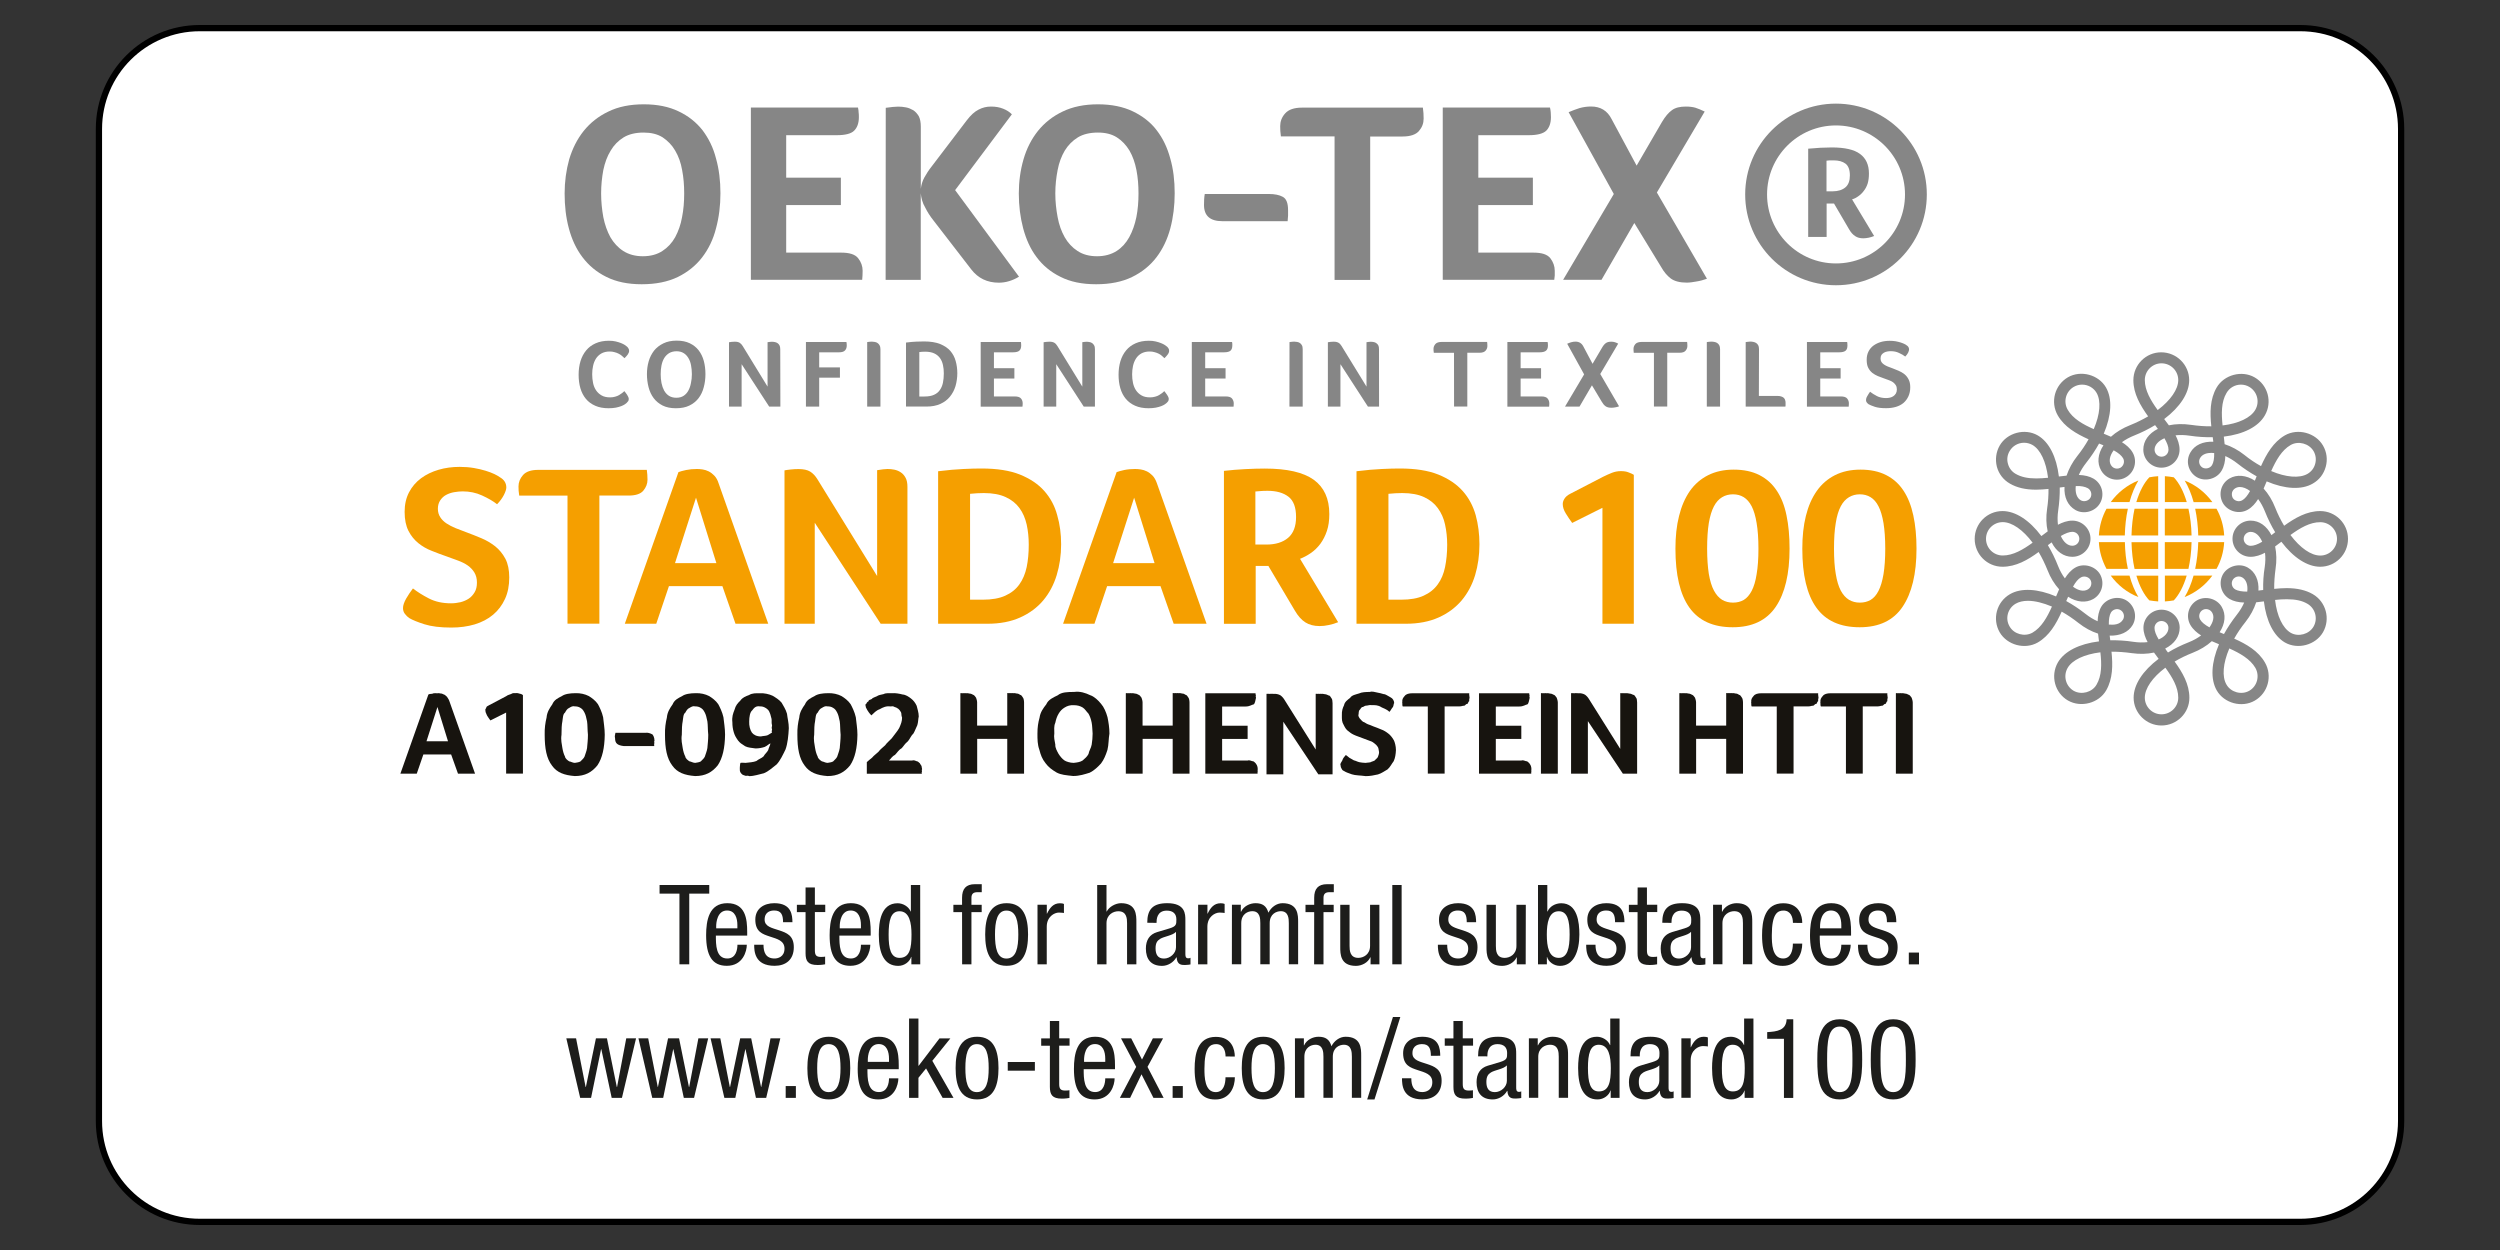 <?xml version="1.0" encoding="utf-8"?>
<!-- Generator: Adobe Illustrator 25.2.0, SVG Export Plug-In . SVG Version: 6.00 Build 0)  -->
<svg version="1.1" id="Ebene_1" xmlns="http://www.w3.org/2000/svg" xmlns:xlink="http://www.w3.org/1999/xlink" x="0px" y="0px"
	 viewBox="0 0 400 200" style="enable-background:new 0 0 400 200;" xml:space="preserve">
<rect x="0" y="0" width="400" height="200" fill="#333333" stroke="none"/>
<style type="text/css">
	.st0{fill:#FFFFFF;stroke:#000000;stroke-miterlimit:10;}
	.st1{fill:#1D1D1B;}
	.st2{fill:#868686;}
	.st3{fill:#F59F00;}
	.st4{fill:#17140F;}
</style>
<path class="st0" d="M31.96,195.5h336.09c8.91,0,16.13-7.22,16.13-16.13V20.63c0-8.91-7.22-16.13-16.13-16.13H31.96
	c-8.91,0-16.13,7.22-16.13,16.13v158.73C15.82,188.28,23.05,195.5,31.96,195.5z"/>
<polyline class="st1" points="110.28,154.29 108.71,154.29 108.71,142.98 105.53,142.98 105.53,141.6 113.48,141.6 113.48,142.98 
	110.28,142.98 "/>
<path class="st1" d="M114.54,149.7c0,1.46,0,3.66,1.83,3.66c1.42,0,1.62-1.49,1.62-2.2h1.5c0,1.01-0.61,3.37-3.2,3.37
	c-2.33,0-3.31-1.62-3.31-4.89c0-2.38,0.46-5.13,3.39-5.13c2.92,0,3.18,2.54,3.18,4.59v0.6 M117.98,148.53v-0.52
	c0-1.07-0.34-2.33-1.65-2.33c-1.56,0-1.74,1.92-1.74,2.49v0.36H117.98z"/>
<path class="st1" d="M125.29,147.55c0-1.21-0.32-1.87-1.41-1.87c-0.48,0-1.54,0.13-1.54,1.46c0,1.12,1.17,1.33,2.35,1.72
	c1.15,0.39,2.32,0.8,2.32,2.69c0,2.01-1.29,2.98-3.07,2.98c-3.24,0-3.27-2.4-3.27-3.37h1.49c0,1.15,0.32,2.2,1.78,2.2
	c0.48,0,1.58-0.23,1.58-1.58c0-1.28-1.17-1.55-2.33-1.93c-1.16-0.39-2.34-0.73-2.34-2.71c0-1.78,1.39-2.63,3.04-2.63
	c2.78,0,2.88,1.93,2.9,3.04"/>
<path class="st1" d="M128.89,141.99h1.49v2.77h1.66v1.17h-1.66v6.12c0,0.76,0.2,1.06,0.98,1.06c0.32,0,0.5-0.03,0.66-0.05v1.23
	c-0.2,0.03-0.59,0.11-1.21,0.11c-1.55,0-1.92-0.64-1.92-1.88v-6.58h-1.39v-1.17h1.39"/>
<path class="st1" d="M134.3,149.7c0,1.46,0,3.66,1.83,3.66c1.42,0,1.62-1.49,1.62-2.2h1.5c0,1.01-0.61,3.37-3.2,3.37
	c-2.33,0-3.31-1.62-3.31-4.89c0-2.38,0.46-5.13,3.39-5.13c2.92,0,3.18,2.54,3.18,4.59v0.6 M137.75,148.53v-0.52
	c0-1.07-0.34-2.33-1.65-2.33c-1.56,0-1.74,1.92-1.74,2.49v0.36H137.75z"/>
<path class="st1" d="M147.24,154.29h-1.42v-1.18h-0.04c-0.2,0.71-1.03,1.43-2.06,1.43c-2.25,0-3.11-2.01-3.11-5.01
	c0-1.99,0.32-5.01,3.01-5.01c0.85,0,1.76,0.52,2.09,1.33h0.03v-4.25h1.49 M143.92,153.26c1.65,0,1.92-1.56,1.92-3.73
	c0-1.85-0.32-3.73-1.92-3.73c-1.39,0-1.74,1.46-1.74,3.73C142.17,151.8,142.53,153.26,143.92,153.26"/>
<path class="st1" d="M153.93,145.94h-1.39v-1.17h1.39v-1.12c0-1.43,0.62-2.18,2.06-2.18h1.09v1.28h-0.69c-0.64,0-0.96,0.25-0.96,0.9
	v1.12h1.64v1.17h-1.64v8.35h-1.49"/>
<path class="st1" d="M161.06,144.51c2.76,0,3.43,2.33,3.43,5.01c0,2.69-0.69,5.01-3.43,5.01c-2.75,0-3.43-2.32-3.43-5.01
	C157.63,146.84,158.33,144.51,161.06,144.51 M162.93,149.53c0-2.06-0.3-3.84-1.9-3.84c-1.51,0-1.83,1.78-1.83,3.84
	c0,2.06,0.3,3.84,1.83,3.84C162.61,153.36,162.93,151.59,162.93,149.53"/>
<path class="st1" d="M166,144.76h1.49v1.43h0.03c0.43-0.91,1-1.67,2.06-1.67c0.3,0,0.51,0.04,0.65,0.11v1.45
	c-0.14-0.01-0.32-0.07-0.8-0.07c-0.75,0-1.95,0.67-1.95,2.26v6.02H166"/>
<path class="st1" d="M175.55,141.6h1.49v4.25h0.03c0.39-0.78,1.44-1.34,2.3-1.34c2.45,0,2.45,1.9,2.45,3.02v6.76h-1.49v-6.57
	c0-0.73-0.05-1.92-1.4-1.92c-0.8,0-1.89,0.53-1.89,1.92v6.57h-1.49"/>
<path class="st1" d="M183.56,147.64c0-2.17,0.92-3.13,3.2-3.13c2.9,0,2.9,1.74,2.9,2.74v5.31c0,0.39,0,0.77,0.46,0.77
	c0.2,0,0.28-0.04,0.36-0.09v1.07c-0.11,0.02-0.5,0.09-0.87,0.09c-0.57,0-1.28,0-1.35-1.23h-0.04c-0.48,0.85-1.4,1.37-2.29,1.37
	c-1.77,0-2.59-1.07-2.59-2.77c0-1.34,0.57-2.26,1.79-2.63l2.01-0.6c1.08-0.34,1.08-0.64,1.08-1.44c0-0.89-0.53-1.4-1.53-1.4
	c-1.64,0-1.64,1.52-1.64,1.87v0.09 M188.16,149.1c-0.55,0.59-1.87,0.71-2.54,1.12c-0.48,0.3-0.73,0.68-0.73,1.51
	c0,0.96,0.34,1.64,1.35,1.64c0.97,0,1.92-0.83,1.92-1.81V149.1z"/>
<path class="st1" d="M191.7,144.76h1.49v1.43h0.03c0.43-0.91,1-1.67,2.07-1.67c0.3,0,0.51,0.04,0.65,0.11v1.45
	c-0.14-0.01-0.32-0.07-0.8-0.07c-0.75,0-1.96,0.67-1.96,2.26v6.02h-1.49"/>
<path class="st1" d="M197.11,144.76h1.42v1.12h0.04c0.39-0.87,1.39-1.37,2.31-1.37c1.1,0,1.76,0.43,2.06,1.52
	c0.43-0.84,1.28-1.52,2.26-1.52c2.5,0,2.5,1.91,2.5,3.02v6.75h-1.49v-6.57c0-0.73-0.05-1.92-1.28-1.92c-0.69,0-1.78,0.42-1.78,1.92
	v6.57h-1.5v-6.57c0-0.73-0.05-1.92-1.28-1.92c-0.69,0-1.77,0.42-1.77,1.92v6.57h-1.5"/>
<path class="st1" d="M210.27,145.94h-1.39v-1.17h1.39v-1.12c0-1.43,0.62-2.18,2.06-2.18h1.08v1.28h-0.69c-0.64,0-0.96,0.25-0.96,0.9
	v1.12h1.63v1.17h-1.63v8.35h-1.5"/>
<path class="st1" d="M220.71,154.29h-1.42v-1.12h-0.04c-0.39,0.87-1.39,1.37-2.3,1.37c-2.51,0-2.51-1.91-2.51-3.02v-6.75h1.49v6.57
	c0,0.73,0.06,1.92,1.4,1.92c0.8,0,1.88-0.53,1.88-1.92v-6.57h1.49"/>
<rect x="222.77" y="141.6" class="st1" width="1.49" height="12.69"/>
<path class="st1" d="M234.68,147.55c0-1.21-0.32-1.87-1.4-1.87c-0.48,0-1.55,0.13-1.55,1.46c0,1.12,1.17,1.33,2.34,1.72
	c1.15,0.39,2.33,0.8,2.33,2.69c0,2.01-1.3,2.98-3.07,2.98c-3.24,0-3.27-2.4-3.27-3.37h1.49c0,1.15,0.32,2.2,1.78,2.2
	c0.48,0,1.58-0.23,1.58-1.58c0-1.28-1.17-1.55-2.33-1.93c-1.15-0.39-2.34-0.73-2.34-2.71c0-1.78,1.39-2.63,3.04-2.63
	c2.77,0,2.88,1.93,2.9,3.04"/>
<path class="st1" d="M244.11,154.29h-1.42v-1.12h-0.03c-0.39,0.87-1.39,1.37-2.31,1.37c-2.51,0-2.51-1.91-2.51-3.02v-6.75h1.5v6.57
	c0,0.73,0.05,1.92,1.41,1.92c0.8,0,1.88-0.53,1.88-1.92v-6.57h1.5"/>
<path class="st1" d="M246.08,141.6h1.49v4.25h0.03c0.34-0.82,1.25-1.33,2.2-1.33c2.58,0,2.9,3.02,2.9,5.01
	c0,2.68-0.9,5.01-3.11,5.01c-1.03,0-1.87-0.71-2.06-1.43h-0.03v1.18h-1.42 M249.4,153.26c1.39,0,1.74-1.56,1.74-3.73
	c0-2.28-0.36-3.73-1.74-3.73c-1.6,0-1.91,1.88-1.91,3.73C247.49,151.48,247.81,153.26,249.4,153.26"/>
<path class="st1" d="M258.41,147.55c0-1.21-0.32-1.87-1.41-1.87c-0.48,0-1.54,0.13-1.54,1.46c0,1.12,1.17,1.33,2.34,1.72
	c1.16,0.39,2.33,0.8,2.33,2.69c0,2.01-1.29,2.98-3.07,2.98c-3.24,0-3.27-2.4-3.27-3.37h1.49c0,1.15,0.32,2.2,1.78,2.2
	c0.48,0,1.58-0.23,1.58-1.58c0-1.28-1.17-1.55-2.33-1.93c-1.16-0.39-2.34-0.73-2.34-2.71c0-1.78,1.39-2.63,3.04-2.63
	c2.77,0,2.88,1.93,2.9,3.04"/>
<path class="st1" d="M262.02,141.99h1.49v2.77h1.65v1.17h-1.65v6.12c0,0.76,0.2,1.06,0.98,1.06c0.32,0,0.49-0.03,0.65-0.05v1.23
	c-0.19,0.03-0.59,0.11-1.21,0.11c-1.54,0-1.92-0.64-1.92-1.88v-6.58h-1.39v-1.17h1.39"/>
<path class="st1" d="M265.96,147.64c0-2.17,0.92-3.13,3.19-3.13c2.9,0,2.9,1.74,2.9,2.74v5.31c0,0.39,0,0.77,0.46,0.77
	c0.19,0,0.28-0.04,0.35-0.09v1.07c-0.1,0.02-0.49,0.09-0.87,0.09c-0.57,0-1.28,0-1.35-1.23h-0.04c-0.48,0.85-1.4,1.37-2.3,1.37
	c-1.78,0-2.59-1.07-2.59-2.77c0-1.34,0.57-2.26,1.8-2.63l2.01-0.6c1.08-0.34,1.08-0.64,1.08-1.44c0-0.89-0.53-1.4-1.53-1.4
	c-1.63,0-1.63,1.52-1.63,1.87v0.09 M270.56,149.1c-0.55,0.59-1.87,0.71-2.54,1.12c-0.48,0.3-0.73,0.68-0.73,1.51
	c0,0.96,0.34,1.64,1.36,1.64c0.97,0,1.92-0.83,1.92-1.81V149.1z"/>
<path class="st1" d="M274.09,144.76h1.42v1.12h0.04c0.39-0.87,1.39-1.37,2.3-1.37c2.51,0,2.51,1.91,2.51,3.02v6.75h-1.49v-6.57
	c0-0.73-0.05-1.92-1.4-1.92c-0.8,0-1.88,0.53-1.88,1.92v6.57h-1.49"/>
<path class="st1" d="M286.87,147.66c0-0.92-0.37-1.97-1.51-1.97c-0.93,0-1.87,0.46-1.87,3.94c0,1.25,0.02,3.73,1.81,3.73
	c1.27,0,1.56-1.35,1.56-2.38h1.5c0,1.51-0.75,3.56-3.13,3.56c-2.33,0-3.3-1.62-3.3-4.89c0-2.38,0.46-5.13,3.39-5.13
	c2.59,0,3.04,2.05,3.04,3.15"/>
<path class="st1" d="M291.16,149.7c0,1.46,0,3.66,1.83,3.66c1.42,0,1.62-1.49,1.62-2.2h1.5c0,1.01-0.61,3.37-3.2,3.37
	c-2.33,0-3.31-1.62-3.31-4.89c0-2.38,0.46-5.13,3.39-5.13c2.92,0,3.18,2.54,3.18,4.59v0.6 M294.61,148.53v-0.52
	c0-1.07-0.34-2.33-1.66-2.33c-1.56,0-1.74,1.92-1.74,2.49v0.36H294.61z"/>
<path class="st1" d="M301.91,147.55c0-1.21-0.32-1.87-1.4-1.87c-0.48,0-1.55,0.13-1.55,1.46c0,1.12,1.17,1.33,2.34,1.72
	c1.15,0.39,2.32,0.8,2.32,2.69c0,2.01-1.3,2.98-3.07,2.98c-3.24,0-3.27-2.4-3.27-3.37h1.5c0,1.15,0.32,2.2,1.78,2.2
	c0.48,0,1.58-0.23,1.58-1.58c0-1.28-1.17-1.55-2.33-1.93c-1.15-0.39-2.34-0.73-2.34-2.71c0-1.78,1.39-2.63,3.04-2.63
	c2.77,0,2.88,1.93,2.9,3.04"/>
<rect x="305.41" y="152.41" class="st1" width="1.63" height="1.89"/>
<polyline class="st1" points="90.61,166.13 92.17,166.13 93.7,173.92 93.74,173.92 95.35,166.13 97.11,166.13 98.69,173.92 
	98.73,173.92 100.2,166.13 101.77,166.13 99.51,175.66 97.87,175.66 96.21,167.87 96.17,167.87 94.57,175.66 92.83,175.66 "/>
<polyline class="st1" points="102.15,166.13 103.71,166.13 105.24,173.92 105.27,173.92 106.89,166.13 108.65,166.13 110.23,173.92 
	110.27,173.92 111.74,166.13 113.31,166.13 111.05,175.66 109.41,175.66 107.74,167.87 107.71,167.87 106.11,175.66 104.36,175.66 
	"/>
<polyline class="st1" points="113.69,166.13 115.25,166.13 116.77,173.92 116.81,173.92 118.43,166.13 120.19,166.13 121.77,173.92 
	121.8,173.92 123.28,166.13 124.85,166.13 122.59,175.66 120.95,175.66 119.28,167.87 119.25,167.87 117.65,175.66 115.9,175.66 "/>
<rect x="125.71" y="173.77" class="st1" width="1.63" height="1.89"/>
<path class="st1" d="M132.61,165.88c2.76,0,3.43,2.33,3.43,5.02c0,2.68-0.69,5.01-3.43,5.01c-2.75,0-3.43-2.33-3.43-5.01
	C129.18,168.21,129.87,165.88,132.61,165.88 M134.48,170.9c0-2.07-0.3-3.84-1.9-3.84c-1.51,0-1.83,1.77-1.83,3.84
	c0,2.06,0.3,3.84,1.83,3.84C134.16,174.74,134.48,172.96,134.48,170.9"/>
<path class="st1" d="M138.79,171.07c0,1.46,0,3.66,1.83,3.66c1.42,0,1.62-1.49,1.62-2.2h1.5c0,1.02-0.61,3.38-3.2,3.38
	c-2.33,0-3.31-1.62-3.31-4.89c0-2.38,0.46-5.14,3.39-5.14c2.92,0,3.18,2.54,3.18,4.59v0.6 M142.24,169.9v-0.52
	c0-1.07-0.34-2.33-1.65-2.33c-1.56,0-1.74,1.92-1.74,2.49v0.36H142.24z"/>
<polyline class="st1" points="152.56,175.66 150.82,175.66 148.17,170.95 146.95,172.45 146.95,175.66 145.45,175.66 145.45,162.97 
	146.95,162.97 146.95,170.53 146.98,170.53 150.32,166.14 152.06,166.14 149.17,169.73 "/>
<path class="st1" d="M156.33,165.88c2.76,0,3.43,2.33,3.43,5.02c0,2.68-0.69,5.01-3.43,5.01c-2.75,0-3.43-2.33-3.43-5.01
	C152.89,168.21,153.59,165.88,156.33,165.88 M158.19,170.9c0-2.07-0.3-3.84-1.9-3.84c-1.51,0-1.83,1.77-1.83,3.84
	c0,2.06,0.3,3.84,1.83,3.84C157.88,174.74,158.19,172.96,158.19,170.9"/>
<rect x="161.24" y="169.92" class="st1" width="4.34" height="1.39"/>
<path class="st1" d="M167.98,163.36h1.49v2.77h1.66v1.18h-1.66v6.12c0,0.76,0.2,1.06,0.98,1.06c0.32,0,0.5-0.03,0.66-0.05v1.23
	c-0.2,0.03-0.59,0.11-1.21,0.11c-1.55,0-1.92-0.64-1.92-1.88v-6.58h-1.39v-1.18h1.39"/>
<path class="st1" d="M173.39,171.07c0,1.46,0,3.66,1.83,3.66c1.42,0,1.62-1.49,1.62-2.2h1.5c0,1.02-0.61,3.38-3.2,3.38
	c-2.33,0-3.31-1.62-3.31-4.89c0-2.38,0.46-5.14,3.39-5.14c2.92,0,3.18,2.54,3.18,4.59v0.6 M176.84,169.9v-0.52
	c0-1.07-0.34-2.33-1.65-2.33c-1.56,0-1.74,1.92-1.74,2.49v0.36H176.84z"/>
<polyline class="st1" points="179.36,166.13 180.99,166.13 182.72,169.53 184.46,166.13 186.09,166.13 183.6,170.7 186.18,175.66 
	184.55,175.66 182.64,171.89 180.82,175.66 179.18,175.66 181.79,170.7 "/>
<rect x="187.62" y="173.77" class="st1" width="1.63" height="1.89"/>
<path class="st1" d="M196.09,169.03c0-0.92-0.37-1.97-1.51-1.97c-0.93,0-1.87,0.46-1.87,3.94c0,1.25,0.02,3.74,1.81,3.74
	c1.28,0,1.56-1.35,1.56-2.38h1.5c0,1.51-0.75,3.56-3.13,3.56c-2.33,0-3.31-1.62-3.31-4.89c0-2.38,0.46-5.13,3.39-5.13
	c2.59,0,3.04,2.05,3.04,3.15"/>
<path class="st1" d="M202.11,165.88c2.76,0,3.43,2.33,3.43,5.02c0,2.68-0.69,5.01-3.43,5.01c-2.75,0-3.43-2.33-3.43-5.01
	C198.68,168.21,199.37,165.88,202.11,165.88 M203.98,170.9c0-2.07-0.3-3.84-1.91-3.84c-1.51,0-1.83,1.77-1.83,3.84
	c0,2.06,0.3,3.84,1.83,3.84C203.66,174.74,203.98,172.96,203.98,170.9"/>
<path class="st1" d="M207.19,166.13h1.43v1.12h0.04c0.39-0.87,1.38-1.37,2.31-1.37c1.11,0,1.76,0.43,2.06,1.52
	c0.42-0.84,1.28-1.52,2.26-1.52c2.5,0,2.5,1.9,2.5,3.02v6.75h-1.49v-6.57c0-0.73-0.05-1.92-1.28-1.92c-0.69,0-1.77,0.42-1.77,1.92
	v6.57h-1.5v-6.57c0-0.73-0.05-1.92-1.28-1.92c-0.69,0-1.77,0.42-1.77,1.92v6.57h-1.5"/>
<polygon class="st1" points="222.87,162.72 224.05,162.72 219.92,175.91 218.75,175.91 "/>
<path class="st1" d="M228.94,168.93c0-1.21-0.32-1.87-1.4-1.87c-0.48,0-1.55,0.12-1.55,1.46c0,1.12,1.17,1.33,2.34,1.72
	c1.15,0.39,2.33,0.8,2.33,2.68c0,2.01-1.3,2.98-3.07,2.98c-3.24,0-3.27-2.4-3.27-3.38h1.49c0,1.16,0.32,2.21,1.78,2.21
	c0.48,0,1.58-0.23,1.58-1.58c0-1.28-1.17-1.55-2.33-1.93c-1.15-0.39-2.34-0.73-2.34-2.71c0-1.77,1.39-2.63,3.04-2.63
	c2.77,0,2.88,1.93,2.9,3.04"/>
<path class="st1" d="M232.55,163.36h1.49v2.77h1.65v1.18h-1.65v6.12c0,0.76,0.2,1.06,0.98,1.06c0.32,0,0.5-0.03,0.65-0.05v1.23
	c-0.19,0.03-0.59,0.11-1.21,0.11c-1.54,0-1.91-0.64-1.91-1.88v-6.58h-1.39v-1.18h1.39"/>
<path class="st1" d="M236.49,169.01c0-2.17,0.92-3.13,3.2-3.13c2.9,0,2.9,1.74,2.9,2.74v5.31c0,0.39,0,0.77,0.46,0.77
	c0.19,0,0.28-0.04,0.35-0.09v1.07c-0.1,0.02-0.49,0.09-0.87,0.09c-0.57,0-1.28,0-1.35-1.23h-0.04c-0.48,0.85-1.4,1.37-2.3,1.37
	c-1.78,0-2.59-1.07-2.59-2.77c0-1.34,0.57-2.26,1.8-2.63l2.01-0.6c1.08-0.34,1.08-0.64,1.08-1.44c0-0.89-0.53-1.41-1.53-1.41
	c-1.63,0-1.63,1.53-1.63,1.87v0.09 M241.09,170.47c-0.55,0.59-1.87,0.71-2.54,1.12c-0.48,0.3-0.73,0.68-0.73,1.52
	c0,0.96,0.34,1.63,1.36,1.63c0.97,0,1.92-0.83,1.92-1.81V170.47z"/>
<path class="st1" d="M244.62,166.13h1.42v1.12h0.04c0.39-0.87,1.39-1.37,2.3-1.37c2.51,0,2.51,1.9,2.51,3.02v6.75h-1.49v-6.57
	c0-0.73-0.05-1.92-1.4-1.92c-0.8,0-1.88,0.53-1.88,1.92v6.57h-1.49"/>
<path class="st1" d="M259.13,175.66h-1.42v-1.18h-0.04c-0.19,0.71-1.03,1.43-2.06,1.43c-2.26,0-3.11-2.01-3.11-5.01
	c0-1.99,0.32-5.02,3.01-5.02c0.85,0,1.76,0.52,2.09,1.33h0.04v-4.25h1.49 M255.81,174.63c1.65,0,1.92-1.56,1.92-3.73
	c0-1.85-0.32-3.74-1.92-3.74c-1.39,0-1.74,1.46-1.74,3.74C254.08,173.17,254.43,174.63,255.81,174.63"/>
<path class="st1" d="M260.88,169.01c0-2.17,0.92-3.13,3.19-3.13c2.9,0,2.9,1.74,2.9,2.74v5.31c0,0.39,0,0.77,0.46,0.77
	c0.19,0,0.28-0.04,0.35-0.09v1.07c-0.1,0.02-0.49,0.09-0.87,0.09c-0.57,0-1.28,0-1.35-1.23h-0.04c-0.48,0.85-1.4,1.37-2.3,1.37
	c-1.78,0-2.59-1.07-2.59-2.77c0-1.34,0.57-2.26,1.8-2.63l2.01-0.6c1.08-0.34,1.08-0.64,1.08-1.44c0-0.89-0.53-1.41-1.53-1.41
	c-1.63,0-1.63,1.53-1.63,1.87v0.09 M265.48,170.47c-0.55,0.59-1.87,0.71-2.54,1.12c-0.48,0.3-0.73,0.68-0.73,1.52
	c0,0.96,0.34,1.63,1.36,1.63c0.97,0,1.92-0.83,1.92-1.81V170.47z"/>
<path class="st1" d="M269.02,166.13h1.49v1.43h0.03c0.43-0.91,1-1.68,2.07-1.68c0.3,0,0.51,0.04,0.65,0.11v1.45
	c-0.14-0.02-0.32-0.07-0.8-0.07c-0.75,0-1.95,0.67-1.95,2.26v6.02h-1.49"/>
<path class="st1" d="M280.56,175.66h-1.42v-1.18h-0.03c-0.2,0.71-1.03,1.43-2.07,1.43c-2.26,0-3.11-2.01-3.11-5.01
	c0-1.99,0.32-5.02,3.01-5.02c0.85,0,1.76,0.52,2.09,1.33h0.03v-4.25h1.49 M277.24,174.63c1.66,0,1.92-1.56,1.92-3.73
	c0-1.85-0.32-3.74-1.92-3.74c-1.39,0-1.74,1.46-1.74,3.74C275.49,173.17,275.85,174.63,277.24,174.63"/>
<path class="st1" d="M282.75,165.14c1.58-0.09,3.04-0.29,3.11-2.06h1.06v12.59h-1.49v-9.46h-2.68"/>
<path class="st1" d="M290.77,169.55c0-2.77,0.2-6.47,3.59-6.47c3.39,0,3.59,3.37,3.59,6.47c0,2.67-0.2,6.36-3.59,6.36
	C290.97,175.91,290.77,172.53,290.77,169.55 M294.36,174.74c1.92,0,2.03-2.54,2.03-5.19c0-2.77-0.11-5.3-2.03-5.3
	c-1.91,0-2.02,2.53-2.02,5.3C292.34,172.2,292.45,174.74,294.36,174.74"/>
<path class="st1" d="M299.32,169.55c0-2.77,0.2-6.47,3.59-6.47s3.59,3.37,3.59,6.47c0,2.67-0.2,6.36-3.59,6.36
	S299.32,172.53,299.32,169.55 M302.91,174.74c1.92,0,2.03-2.54,2.03-5.19c0-2.77-0.11-5.3-2.03-5.3c-1.92,0-2.03,2.53-2.03,5.3
	C300.89,172.2,300.99,174.74,302.91,174.74"/>
<path class="st2" d="M100.26,64.47c-0.06,0.06-0.16,0.14-0.3,0.23c-0.14,0.1-0.33,0.18-0.56,0.28c-0.24,0.09-0.52,0.17-0.85,0.24
	c-0.34,0.06-0.72,0.1-1.16,0.1c-0.83,0-1.55-0.13-2.15-0.4c-0.62-0.27-1.12-0.64-1.51-1.12c-0.39-0.47-0.68-1.04-0.87-1.69
	c-0.19-0.66-0.28-1.38-0.28-2.16c0-0.78,0.1-1.51,0.3-2.17c0.2-0.65,0.5-1.23,0.91-1.72c0.4-0.49,0.9-0.86,1.51-1.13
	c0.6-0.27,1.31-0.41,2.12-0.41c0.4,0,0.77,0.03,1.09,0.11c0.32,0.08,0.6,0.16,0.85,0.26c0.23,0.09,0.44,0.2,0.6,0.3
	c0.16,0.11,0.28,0.2,0.36,0.27c0.09,0.08,0.17,0.17,0.23,0.29c0.07,0.12,0.11,0.24,0.11,0.37c0,0.21-0.08,0.41-0.23,0.62
	c-0.16,0.2-0.33,0.4-0.51,0.57c-0.13-0.12-0.26-0.25-0.42-0.38c-0.15-0.13-0.33-0.25-0.52-0.34c-0.19-0.1-0.4-0.18-0.64-0.24
	c-0.25-0.08-0.52-0.11-0.81-0.11c-0.52,0-0.97,0.12-1.32,0.32c-0.36,0.21-0.64,0.48-0.86,0.82c-0.21,0.34-0.37,0.73-0.46,1.17
	c-0.1,0.43-0.14,0.88-0.14,1.33c0,0.49,0.05,0.95,0.14,1.4c0.09,0.44,0.25,0.83,0.48,1.17c0.23,0.34,0.52,0.61,0.89,0.82
	c0.36,0.21,0.82,0.31,1.36,0.31c0.29,0,0.56-0.04,0.8-0.11c0.24-0.06,0.45-0.15,0.64-0.26c0.19-0.11,0.35-0.22,0.49-0.33
	c0.13-0.11,0.24-0.21,0.35-0.3c0.06,0.08,0.13,0.16,0.21,0.27c0.09,0.1,0.16,0.21,0.23,0.32c0.07,0.11,0.13,0.23,0.18,0.34
	c0.05,0.12,0.08,0.22,0.08,0.31c0,0.14-0.02,0.25-0.08,0.35C100.45,64.26,100.37,64.36,100.26,64.47"/>
<path class="st2" d="M112.87,59.86c0,0.74-0.09,1.44-0.27,2.1c-0.17,0.66-0.45,1.25-0.83,1.75c-0.39,0.5-0.87,0.89-1.47,1.18
	c-0.59,0.29-1.31,0.43-2.16,0.43c-0.83,0-1.55-0.15-2.13-0.44c-0.58-0.3-1.06-0.69-1.43-1.19c-0.37-0.49-0.64-1.08-0.81-1.74
	c-0.17-0.66-0.26-1.35-0.26-2.08c0-0.72,0.09-1.41,0.28-2.06c0.18-0.64,0.48-1.21,0.86-1.71c0.4-0.49,0.89-0.87,1.49-1.16
	c0.59-0.29,1.3-0.44,2.13-0.44c0.81,0,1.51,0.14,2.09,0.42c0.58,0.28,1.05,0.65,1.43,1.14c0.37,0.48,0.64,1.04,0.82,1.69
	C112.78,58.4,112.87,59.11,112.87,59.86 M110.7,59.87c0-0.5-0.05-0.96-0.13-1.41c-0.08-0.44-0.22-0.83-0.42-1.16
	c-0.2-0.34-0.45-0.61-0.76-0.8c-0.3-0.19-0.69-0.3-1.14-0.3c-0.47,0-0.87,0.11-1.19,0.3c-0.32,0.2-0.59,0.47-0.79,0.8
	c-0.2,0.33-0.34,0.72-0.43,1.16c-0.09,0.44-0.13,0.91-0.13,1.41c0,0.49,0.04,0.97,0.13,1.42c0.09,0.45,0.23,0.84,0.42,1.2
	c0.2,0.35,0.45,0.63,0.77,0.84c0.32,0.2,0.71,0.31,1.17,0.31c0.47,0,0.86-0.1,1.18-0.31c0.32-0.21,0.57-0.49,0.76-0.84
	c0.19-0.36,0.33-0.75,0.41-1.2C110.65,60.84,110.7,60.37,110.7,59.87"/>
<path class="st2" d="M124.86,65.06h-1.79l-4.41-6.79v6.79h-2.02v-10.3c0.1-0.02,0.24-0.04,0.41-0.06c0.17-0.02,0.35-0.03,0.52-0.03
	c0.33,0,0.59,0.06,0.77,0.17c0.18,0.11,0.35,0.29,0.49,0.52l3.98,6.5v-7.11c0.14-0.02,0.28-0.04,0.4-0.05
	c0.12-0.02,0.22-0.02,0.3-0.02c0.15,0,0.3,0.02,0.46,0.05c0.15,0.02,0.29,0.08,0.43,0.17c0.13,0.09,0.24,0.2,0.32,0.36
	c0.08,0.15,0.12,0.36,0.12,0.62"/>
<path class="st2" d="M131.07,58.78h3.32v1.65h-3.32v4.63h-2.12V54.72h6.48c0.02,0.11,0.03,0.21,0.04,0.28
	c0,0.08,0.01,0.17,0.01,0.29c0,0.31-0.09,0.57-0.27,0.77c-0.18,0.21-0.51,0.31-0.98,0.31h-3.16"/>
<path class="st2" d="M138.75,54.73c0.15-0.02,0.29-0.04,0.42-0.05c0.14-0.02,0.25-0.02,0.32-0.02c0.15,0,0.31,0.02,0.47,0.05
	c0.16,0.02,0.31,0.08,0.44,0.17c0.13,0.09,0.24,0.2,0.33,0.36c0.09,0.15,0.14,0.36,0.14,0.62v9.2h-2.12"/>
<path class="st2" d="M153.17,59.72c0,0.73-0.11,1.42-0.29,2.06c-0.2,0.65-0.5,1.21-0.9,1.7c-0.4,0.49-0.91,0.87-1.53,1.15
	c-0.62,0.28-1.36,0.42-2.21,0.42h-3.28V54.81c0.65-0.08,1.21-0.14,1.68-0.15c0.47-0.02,0.87-0.03,1.21-0.03
	c1.03,0,1.89,0.14,2.57,0.41c0.67,0.28,1.22,0.64,1.63,1.1c0.4,0.47,0.69,1.01,0.86,1.63C153.08,58.37,153.17,59.04,153.17,59.72
	 M151.01,59.75c0-0.49-0.04-0.93-0.14-1.36c-0.09-0.42-0.25-0.79-0.48-1.11c-0.23-0.31-0.53-0.56-0.92-0.74
	c-0.38-0.18-0.87-0.27-1.45-0.27c-0.31,0-0.61,0.02-0.93,0.06v7.11h0.84c0.61,0,1.11-0.09,1.51-0.27c0.4-0.18,0.72-0.44,0.94-0.77
	c0.23-0.32,0.39-0.7,0.49-1.16C150.96,60.79,151.01,60.3,151.01,59.75"/>
<path class="st2" d="M162.35,63.43c0.5,0,0.83,0.11,1.02,0.34c0.18,0.23,0.26,0.48,0.26,0.76c0,0.11,0,0.21-0.01,0.29
	c-0.01,0.07-0.02,0.16-0.03,0.25h-6.68V54.72h6.44c0.01,0.11,0.02,0.21,0.03,0.28c0.01,0.09,0.01,0.18,0.01,0.29
	c0,0.36-0.1,0.63-0.28,0.8c-0.18,0.18-0.52,0.28-1.04,0.28h-3.04v2.54h3.27v1.66h-3.27v2.86"/>
<path class="st2" d="M175.19,65.06h-1.79l-4.4-6.79v6.79h-2.02v-10.3c0.11-0.02,0.24-0.04,0.42-0.06c0.17-0.02,0.35-0.03,0.51-0.03
	c0.34,0,0.6,0.06,0.78,0.17c0.19,0.11,0.35,0.29,0.49,0.52l3.99,6.5v-7.11c0.14-0.02,0.27-0.04,0.39-0.05
	c0.13-0.02,0.22-0.02,0.3-0.02c0.15,0,0.31,0.02,0.46,0.05c0.15,0.02,0.3,0.08,0.43,0.17c0.12,0.09,0.23,0.2,0.31,0.36
	c0.09,0.15,0.13,0.36,0.13,0.62"/>
<path class="st2" d="M186.66,64.47c-0.06,0.06-0.16,0.14-0.3,0.23c-0.14,0.1-0.32,0.18-0.56,0.28c-0.24,0.09-0.52,0.17-0.86,0.24
	c-0.34,0.06-0.72,0.1-1.15,0.1c-0.83,0-1.55-0.13-2.16-0.4c-0.62-0.27-1.11-0.64-1.51-1.12c-0.39-0.47-0.68-1.04-0.87-1.69
	c-0.19-0.66-0.28-1.38-0.28-2.16c0-0.78,0.1-1.51,0.3-2.17c0.2-0.65,0.5-1.23,0.91-1.72c0.4-0.49,0.9-0.86,1.51-1.13
	c0.6-0.27,1.3-0.41,2.12-0.41c0.4,0,0.77,0.03,1.08,0.11c0.33,0.08,0.61,0.16,0.85,0.26c0.25,0.09,0.45,0.2,0.61,0.3
	c0.16,0.11,0.28,0.2,0.37,0.27c0.09,0.08,0.17,0.17,0.24,0.29c0.07,0.12,0.1,0.24,0.1,0.37c0,0.21-0.08,0.41-0.24,0.62
	c-0.16,0.2-0.33,0.4-0.51,0.57c-0.11-0.12-0.26-0.25-0.41-0.38c-0.15-0.13-0.32-0.25-0.51-0.34c-0.19-0.1-0.41-0.18-0.65-0.24
	c-0.24-0.08-0.52-0.11-0.82-0.11c-0.52,0-0.96,0.12-1.32,0.32c-0.36,0.21-0.64,0.48-0.85,0.82c-0.22,0.34-0.37,0.73-0.47,1.17
	c-0.09,0.43-0.14,0.88-0.14,1.33c0,0.49,0.04,0.95,0.14,1.4c0.1,0.44,0.25,0.83,0.48,1.17c0.23,0.34,0.52,0.61,0.89,0.82
	c0.36,0.21,0.81,0.31,1.37,0.31c0.28,0,0.55-0.04,0.8-0.11c0.24-0.06,0.46-0.15,0.64-0.26c0.19-0.11,0.35-0.22,0.49-0.33
	c0.14-0.11,0.25-0.21,0.34-0.3c0.06,0.08,0.13,0.16,0.21,0.27c0.08,0.1,0.16,0.21,0.23,0.32c0.08,0.11,0.13,0.23,0.19,0.34
	c0.05,0.12,0.08,0.22,0.08,0.31c0,0.14-0.03,0.25-0.08,0.35C186.85,64.26,186.78,64.36,186.66,64.47"/>
<path class="st2" d="M196.11,63.43c0.49,0,0.84,0.11,1.02,0.34c0.17,0.23,0.27,0.48,0.27,0.76c0,0.11,0,0.21-0.01,0.29
	c0,0.07-0.01,0.16-0.02,0.25h-6.68V54.72h6.44c0.01,0.11,0.02,0.21,0.04,0.28v0.29c0,0.36-0.1,0.63-0.27,0.8
	c-0.19,0.18-0.54,0.28-1.05,0.28h-3.02v2.54h3.26v1.66h-3.26v2.86"/>
<path class="st2" d="M206.32,54.73c0.15-0.02,0.3-0.04,0.43-0.05c0.14-0.02,0.24-0.02,0.32-0.02c0.15,0,0.31,0.02,0.47,0.05
	c0.16,0.02,0.3,0.08,0.44,0.17c0.13,0.09,0.24,0.2,0.32,0.36c0.09,0.15,0.13,0.36,0.13,0.62v9.2h-2.12"/>
<path class="st2" d="M220.65,65.06h-1.78l-4.4-6.79v6.79h-2.01v-10.3c0.1-0.02,0.24-0.04,0.41-0.06c0.17-0.02,0.35-0.03,0.52-0.03
	c0.33,0,0.58,0.06,0.77,0.17c0.19,0.11,0.35,0.29,0.49,0.52l3.99,6.5v-7.11c0.14-0.02,0.27-0.04,0.4-0.05
	c0.12-0.02,0.22-0.02,0.29-0.02c0.16,0,0.31,0.02,0.46,0.05c0.15,0.02,0.29,0.08,0.41,0.17c0.14,0.09,0.24,0.2,0.33,0.36
	c0.08,0.15,0.11,0.36,0.11,0.62"/>
<path class="st2" d="M232.64,56.45h-3.23v-0.02c-0.03-0.12-0.03-0.23-0.04-0.31c-0.01-0.09-0.01-0.18-0.01-0.3
	c0-0.28,0.1-0.53,0.3-0.77c0.2-0.23,0.53-0.34,1.01-0.34h7.27c0.03,0.21,0.04,0.43,0.04,0.66c0,0.27-0.09,0.51-0.28,0.73
	c-0.19,0.23-0.52,0.34-0.99,0.34h-1.94v8.6h-2.12"/>
<path class="st2" d="M246.61,63.43c0.49,0,0.83,0.11,1.01,0.34c0.18,0.23,0.27,0.48,0.27,0.76c0,0.11,0,0.21-0.01,0.29
	c-0.01,0.07-0.01,0.16-0.02,0.25h-6.68V54.72h6.44c0.01,0.11,0.03,0.21,0.04,0.28c0.01,0.09,0.01,0.18,0.01,0.29
	c0,0.36-0.1,0.63-0.29,0.8c-0.19,0.18-0.53,0.28-1.04,0.28h-3.04v2.54h3.27v1.66h-3.27v2.86"/>
<path class="st2" d="M254.71,61.65l-1.99,3.41h-2.32l3.06-5.16l-2.71-4.9c0.21-0.1,0.43-0.18,0.64-0.24c0.23-0.07,0.46-0.1,0.7-0.1
	c0.56,0,0.98,0.26,1.24,0.76l1.48,2.79l1.54-2.62c0.19-0.33,0.39-0.56,0.61-0.71c0.2-0.14,0.48-0.21,0.83-0.21
	c0.21,0,0.4,0.02,0.58,0.08c0.17,0.05,0.35,0.13,0.54,0.23l-2.87,4.86l3.01,5.17c-0.2,0.08-0.41,0.14-0.63,0.17
	c-0.21,0.04-0.42,0.06-0.59,0.06c-0.41,0-0.72-0.08-0.95-0.25c-0.22-0.16-0.42-0.4-0.59-0.7"/>
<path class="st2" d="M264.63,56.45h-3.23v-0.02c-0.01-0.12-0.03-0.23-0.03-0.31c-0.01-0.09-0.01-0.18-0.01-0.3
	c0-0.28,0.1-0.53,0.3-0.77c0.2-0.23,0.55-0.34,1.02-0.34h7.26c0.03,0.21,0.04,0.43,0.04,0.66c0,0.27-0.1,0.51-0.28,0.73
	c-0.18,0.23-0.51,0.34-0.98,0.34h-1.96v8.6h-2.13"/>
<path class="st2" d="M273.09,54.73c0.14-0.02,0.28-0.04,0.41-0.05c0.14-0.02,0.26-0.02,0.32-0.02c0.17,0,0.31,0.02,0.48,0.05
	c0.16,0.02,0.31,0.08,0.45,0.17c0.13,0.09,0.24,0.2,0.33,0.36c0.08,0.15,0.13,0.36,0.13,0.62v9.2h-2.12"/>
<path class="st2" d="M281.42,63.35h3.01c0.25,0,0.45,0.03,0.61,0.1c0.17,0.05,0.29,0.13,0.39,0.23c0.11,0.11,0.17,0.23,0.2,0.37
	c0.05,0.12,0.06,0.26,0.06,0.4v0.37c-0.01,0.14-0.01,0.23-0.03,0.24h-6.35V54.73c0.14-0.02,0.28-0.04,0.42-0.05
	c0.14-0.02,0.24-0.03,0.31-0.03c0.16,0,0.31,0.02,0.47,0.05c0.16,0.02,0.31,0.09,0.46,0.17c0.13,0.09,0.26,0.21,0.34,0.36
	c0.08,0.15,0.13,0.36,0.13,0.62"/>
<path class="st2" d="M294.53,63.43c0.49,0,0.84,0.11,1.02,0.34c0.18,0.23,0.27,0.48,0.27,0.76c0,0.11,0,0.21-0.01,0.29
	c-0.01,0.07-0.01,0.16-0.02,0.25h-6.68V54.72h6.44c0.01,0.11,0.03,0.21,0.03,0.28c0.01,0.09,0.01,0.18,0.01,0.29
	c0,0.36-0.09,0.63-0.27,0.8c-0.2,0.18-0.54,0.28-1.05,0.28h-3.03v2.54h3.26v1.66h-3.26v2.86"/>
<path class="st2" d="M299.21,62.68c0.29,0.23,0.64,0.45,1.07,0.68c0.42,0.22,0.91,0.33,1.48,0.33c0.22,0,0.43-0.02,0.64-0.07
	c0.21-0.05,0.4-0.13,0.55-0.24c0.15-0.11,0.28-0.24,0.39-0.42c0.1-0.18,0.16-0.39,0.16-0.65c0-0.27-0.06-0.5-0.17-0.67
	c-0.12-0.19-0.26-0.34-0.44-0.48c-0.19-0.13-0.4-0.24-0.66-0.33c-0.25-0.09-0.5-0.18-0.77-0.28c-0.32-0.11-0.66-0.23-0.99-0.37
	c-0.33-0.14-0.63-0.31-0.9-0.52c-0.27-0.22-0.49-0.49-0.66-0.83c-0.17-0.33-0.24-0.76-0.24-1.27c0-0.5,0.09-0.93,0.29-1.32
	c0.19-0.37,0.45-0.7,0.8-0.95c0.34-0.25,0.74-0.44,1.17-0.57c0.44-0.13,0.92-0.19,1.41-0.19c0.34,0,0.66,0.02,0.95,0.07
	c0.29,0.05,0.55,0.12,0.79,0.19c0.23,0.07,0.42,0.15,0.58,0.22c0.17,0.08,0.29,0.15,0.37,0.22c0.28,0.16,0.42,0.39,0.42,0.69
	c0,0.12-0.05,0.29-0.15,0.51c-0.11,0.21-0.26,0.42-0.46,0.62c-0.25-0.2-0.59-0.4-1-0.58c-0.4-0.2-0.84-0.28-1.31-0.28
	c-0.18,0-0.37,0.01-0.56,0.05c-0.2,0.03-0.39,0.1-0.54,0.19c-0.16,0.09-0.29,0.21-0.4,0.36c-0.1,0.16-0.14,0.35-0.14,0.57
	c0,0.22,0.04,0.4,0.14,0.56c0.11,0.16,0.25,0.3,0.42,0.41c0.17,0.11,0.38,0.23,0.61,0.32c0.23,0.09,0.46,0.18,0.72,0.27
	c0.33,0.12,0.66,0.26,0.99,0.4c0.35,0.14,0.65,0.33,0.93,0.54c0.28,0.23,0.5,0.5,0.67,0.84c0.18,0.33,0.27,0.76,0.27,1.26
	c0,0.55-0.1,1.02-0.29,1.44c-0.19,0.41-0.45,0.77-0.78,1.06c-0.33,0.28-0.75,0.5-1.22,0.64c-0.48,0.14-1,0.21-1.57,0.21
	c-0.75,0-1.34-0.07-1.8-0.22c-0.45-0.15-0.79-0.29-1-0.41c-0.11-0.08-0.22-0.18-0.3-0.29c-0.09-0.12-0.12-0.24-0.12-0.39
	c0-0.17,0.06-0.39,0.21-0.63C298.9,63.13,299.05,62.9,299.21,62.68"/>
<path class="st2" d="M115.27,30.92c0,1.96-0.23,3.85-0.71,5.62c-0.44,1.75-1.2,3.31-2.21,4.63c-1.02,1.33-2.34,2.38-3.9,3.15
	c-1.61,0.77-3.52,1.16-5.78,1.16c-2.21,0-4.09-0.39-5.66-1.18c-1.58-0.78-2.83-1.84-3.83-3.17c-1-1.32-1.71-2.87-2.17-4.62
	c-0.47-1.75-0.67-3.59-0.67-5.55c0-1.91,0.25-3.74,0.73-5.46c0.52-1.73,1.27-3.23,2.32-4.55c1.05-1.3,2.35-2.34,3.95-3.1
	c1.59-0.78,3.46-1.16,5.68-1.16c2.15,0,4.02,0.38,5.56,1.13c1.57,0.74,2.81,1.74,3.82,3.01c0.97,1.29,1.72,2.78,2.16,4.52
	C115.04,27.04,115.27,28.92,115.27,30.92 M109.47,30.95c0-1.31-0.1-2.56-0.33-3.74c-0.2-1.17-0.58-2.21-1.11-3.11
	c-0.51-0.89-1.21-1.59-2-2.12c-0.84-0.53-1.86-0.77-3.05-0.77c-1.27,0-2.34,0.25-3.2,0.77c-0.86,0.53-1.56,1.24-2.07,2.12
	c-0.56,0.9-0.93,1.93-1.18,3.11c-0.22,1.18-0.35,2.43-0.35,3.74c0,1.32,0.13,2.57,0.35,3.79c0.24,1.21,0.62,2.27,1.13,3.21
	c0.54,0.92,1.22,1.67,2.07,2.21c0.86,0.55,1.91,0.84,3.12,0.84c1.24,0,2.29-0.29,3.13-0.84c0.84-0.54,1.54-1.29,2.05-2.21
	c0.5-0.94,0.89-2,1.1-3.21C109.37,33.52,109.47,32.28,109.47,30.95"/>
<path class="st2" d="M134.6,40.42c1.31,0,2.22,0.28,2.7,0.89c0.48,0.6,0.72,1.29,0.72,2.01c0,0.32,0,0.57-0.02,0.77
	c-0.01,0.21-0.03,0.43-0.05,0.68h-17.81V17.21h17.14c0.06,0.3,0.1,0.55,0.1,0.78c0.03,0.19,0.04,0.44,0.04,0.75
	c0,0.97-0.27,1.69-0.76,2.17c-0.46,0.47-1.41,0.72-2.73,0.72h-8.14v6.8h8.75v4.38h-8.75v7.61"/>
<path class="st2" d="M141.72,17.25c0.39-0.05,0.77-0.1,1.13-0.14c0.37-0.03,0.65-0.05,0.84-0.05c0.42,0,0.82,0.03,1.26,0.12
	c0.43,0.07,0.81,0.26,1.18,0.46c0.35,0.23,0.65,0.57,0.89,0.98c0.2,0.41,0.31,0.96,0.31,1.65v9.94c0.08-0.64,0.26-1.26,0.56-1.8
	c0.34-0.62,0.71-1.19,1.14-1.73l5.64-7.41c0.64-0.84,1.26-1.41,1.9-1.73c0.64-0.34,1.3-0.49,1.99-0.49c0.74,0,1.37,0.11,1.96,0.35
	c0.55,0.22,1.02,0.52,1.38,0.89l-9.08,12.13l10.22,13.85c-1.05,0.64-2.15,0.96-3.23,0.96c-1.84,0-3.33-0.71-4.42-2.14l-6.03-7.81
	c-0.54-0.68-0.98-1.36-1.34-2.1c-0.42-0.7-0.62-1.47-0.7-2.26v13.86h-5.62"/>
<path class="st2" d="M187.95,30.92c0,1.96-0.23,3.85-0.7,5.62c-0.47,1.75-1.21,3.31-2.22,4.63c-1.02,1.33-2.32,2.38-3.9,3.15
	c-1.58,0.77-3.51,1.16-5.75,1.16c-2.25,0-4.13-0.39-5.69-1.18c-1.59-0.78-2.86-1.84-3.84-3.17c-1-1.32-1.68-2.87-2.15-4.62
	c-0.46-1.75-0.69-3.59-0.69-5.55c0-1.91,0.25-3.74,0.75-5.46c0.5-1.73,1.26-3.23,2.31-4.55c1.05-1.3,2.35-2.34,3.95-3.1
	c1.6-0.78,3.49-1.16,5.66-1.16c2.15,0,4.02,0.38,5.58,1.13c1.54,0.74,2.84,1.74,3.8,3.01c1,1.29,1.71,2.78,2.18,4.52
	C187.73,27.04,187.95,28.92,187.95,30.92 M182.16,30.95c0-1.31-0.1-2.56-0.33-3.74c-0.23-1.17-0.59-2.21-1.11-3.11
	c-0.54-0.89-1.19-1.59-2.02-2.12c-0.83-0.53-1.84-0.77-3.04-0.77c-1.25,0-2.35,0.25-3.2,0.77c-0.86,0.53-1.56,1.24-2.1,2.12
	c-0.53,0.9-0.92,1.93-1.14,3.11c-0.23,1.18-0.37,2.43-0.37,3.74c0,1.32,0.14,2.57,0.37,3.79c0.22,1.21,0.6,2.27,1.13,3.21
	c0.52,0.92,1.22,1.67,2.06,2.21c0.84,0.55,1.86,0.84,3.12,0.84c1.21,0,2.26-0.29,3.13-0.84c0.84-0.54,1.51-1.29,2.02-2.21
	c0.51-0.94,0.89-2,1.14-3.21C182.06,33.52,182.16,32.28,182.16,30.95"/>
<path class="st2" d="M195.58,35.39c-1.96,0-2.94-0.86-2.94-2.59c0-0.6,0.02-1.19,0.12-1.76h10.28c0.89,0,1.64,0.14,2.2,0.45
	c0.57,0.3,0.85,1,0.85,2.13v0.88c-0.04,0.31-0.05,0.58-0.07,0.89"/>
<path class="st2" d="M213.53,21.82h-8.59v-0.03c-0.04-0.34-0.07-0.6-0.09-0.84c0-0.21-0.02-0.46-0.02-0.77
	c0-0.73,0.24-1.42,0.8-2.04c0.54-0.61,1.44-0.92,2.7-0.92h19.33c0.09,0.59,0.12,1.17,0.12,1.77c0,0.73-0.24,1.38-0.74,1.96
	c-0.49,0.58-1.38,0.89-2.62,0.89h-5.19v22.95h-5.7"/>
<path class="st2" d="M245.34,40.42c1.34,0,2.22,0.28,2.71,0.89c0.46,0.6,0.71,1.29,0.71,2.01v0.77c-0.04,0.21-0.04,0.43-0.08,0.68
	h-17.84V17.21H248c0.07,0.3,0.1,0.55,0.12,0.78c0.01,0.19,0.03,0.44,0.03,0.75c0,0.97-0.27,1.69-0.75,2.17
	c-0.49,0.47-1.43,0.72-2.77,0.72h-8.1v6.8h8.73v4.38h-8.73v7.61"/>
<path class="st2" d="M261.49,35.68l-5.25,9.09h-6.14l8.11-13.73l-7.23-13.09c0.57-0.25,1.15-0.46,1.73-0.65
	c0.6-0.17,1.23-0.26,1.86-0.26c1.51,0,2.61,0.67,3.29,2.02l4,7.44l4.06-6.99c0.52-0.88,1.06-1.51,1.6-1.89
	c0.54-0.4,1.29-0.57,2.22-0.57c0.57,0,1.1,0.06,1.54,0.19c0.49,0.16,0.93,0.35,1.47,0.61l-7.65,12.95l8.01,13.8
	c-0.52,0.18-1.07,0.35-1.68,0.44c-0.56,0.1-1.09,0.18-1.55,0.18c-1.11,0-1.96-0.23-2.54-0.65c-0.6-0.45-1.12-1.07-1.56-1.86"/>
<path class="st2" d="M293.75,20.07c6.09,0,11.05,4.95,11.05,11.05c0,6.08-4.95,11.03-11.05,11.03c-6.08,0-11.02-4.95-11.02-11.03
	C282.73,25.02,287.67,20.07,293.75,20.07 M293.75,16.58c-8.01,0-14.52,6.51-14.52,14.53c0,8.03,6.51,14.53,14.52,14.53
	c8.03,0,14.54-6.5,14.54-14.53C308.3,23.09,301.78,16.58,293.75,16.58"/>
<path class="st2" d="M299.03,27.77c0,0.61-0.07,1.13-0.2,1.58c-0.14,0.44-0.35,0.85-0.62,1.19c-0.25,0.34-0.54,0.62-0.87,0.85
	c-0.31,0.23-0.64,0.4-1.01,0.51l3.53,5.86c-0.28,0.11-0.56,0.21-0.86,0.27c-0.31,0.06-0.6,0.1-0.87,0.1c-0.51,0-0.96-0.11-1.3-0.35
	c-0.36-0.23-0.69-0.59-0.98-1.1l-2.41-4.12h-1.18v5.35h-2.95V23.79c0.67-0.06,1.31-0.11,1.97-0.15c0.68-0.03,1.25-0.05,1.8-0.05
	c2.06,0,3.59,0.34,4.52,1.04C298.55,25.32,299.03,26.36,299.03,27.77 M295.98,28.06c0-0.89-0.24-1.52-0.69-1.87
	c-0.48-0.36-1.11-0.53-1.9-0.53c-0.28,0-0.48,0-0.67,0c-0.2,0.02-0.34,0.02-0.48,0.05v4.9h1.01c0.84,0,1.52-0.22,2.01-0.63
	C295.75,29.57,295.98,28.93,295.98,28.06"/>
<path class="st2" d="M345.83,116.08c-2.44,0-4.45-2.01-4.45-4.45c0-2.07,1.45-4.3,4-6.22c-0.25-0.34-0.51-0.67-0.74-1
	c-1.1,0.24-2.3,0.27-3.58,0.09c-1.1-0.16-2.18-0.23-3.22-0.23c0.22,2.14,0.22,4.32-0.85,6.19c-1.18,2.04-4.03,2.81-6.1,1.63
	c-2.13-1.22-2.85-3.96-1.63-6.1c1.04-1.78,3.4-2.98,6.58-3.37c-0.05-0.42-0.1-0.83-0.15-1.24c-1.07-0.34-2.15-0.93-3.14-1.71
	c-0.86-0.68-1.77-1.3-2.68-1.81c-0.89,1.98-1.97,3.86-3.83,4.94c-2.07,1.18-4.9,0.41-6.09-1.63c-1.22-2.12-0.51-4.85,1.64-6.1
	c1.78-1.04,4.45-0.89,7.38,0.36c0.16-0.38,0.32-0.77,0.49-1.14c-0.76-0.85-1.4-1.88-1.85-3.05c-0.42-1.03-0.89-2.02-1.43-2.92
	c-1.73,1.27-3.63,2.36-5.78,2.36c-2.46,0-4.45-2-4.45-4.46c0-2.46,1.99-4.45,4.45-4.45c2.07,0,4.3,1.44,6.22,4
	c0.33-0.26,0.66-0.51,1.01-0.75c-0.25-1.1-0.28-2.33-0.1-3.57c0.17-1.11,0.24-2.18,0.23-3.22c-0.65,0.06-1.32,0.12-1.99,0.12
	c-1.69,0-3.06-0.32-4.18-0.97c-1.04-0.59-1.78-1.55-2.09-2.7c-0.29-1.15-0.14-2.36,0.45-3.39c1.17-2.04,4.01-2.82,6.08-1.63
	c1.81,1.04,3.01,3.41,3.39,6.58c0.42-0.06,0.83-0.11,1.23-0.14c0.36-1.07,0.93-2.15,1.71-3.13c0.7-0.88,1.3-1.77,1.81-2.68
	c-1.96-0.89-3.86-1.97-4.93-3.83c-1.22-2.13-0.49-4.86,1.62-6.09c2.07-1.2,4.92-0.42,6.1,1.63c1.03,1.8,0.89,4.45-0.36,7.39
	c0.39,0.17,0.79,0.33,1.15,0.49c0.84-0.76,1.89-1.39,3.06-1.85c1.02-0.41,1.99-0.89,2.89-1.41c-1.26-1.76-2.36-3.64-2.36-5.79
	c0-2.46,2-4.46,4.45-4.46c2.47,0,4.48,2,4.48,4.46c0,2.06-1.45,4.29-4,6.22c0.26,0.34,0.51,0.67,0.75,1
	c1.09-0.23,2.3-0.26,3.57-0.07c1.09,0.16,2.16,0.24,3.22,0.23c-0.23-2.15-0.23-4.34,0.85-6.2c1.19-2.05,4.03-2.81,6.08-1.63
	c2.14,1.23,2.87,3.96,1.63,6.09c-1.03,1.8-3.39,3.01-6.56,3.39c0.05,0.41,0.1,0.82,0.13,1.21c1.08,0.35,2.16,0.93,3.15,1.71
	c0.86,0.7,1.76,1.3,2.67,1.8c0.88-1.95,1.96-3.84,3.82-4.92c2.08-1.19,4.92-0.41,6.1,1.63c0.6,1.03,0.76,2.24,0.44,3.39
	c-0.32,1.16-1.04,2.11-2.09,2.7c-1.76,1.03-4.45,0.89-7.36-0.36c-0.16,0.4-0.32,0.77-0.49,1.15c0.76,0.84,1.39,1.88,1.85,3.05
	c0.41,1.03,0.89,2.01,1.43,2.9c1.74-1.25,3.63-2.35,5.77-2.35c2.46,0,4.45,1.99,4.45,4.45c0,2.46-1.99,4.46-4.45,4.46
	c-2.05,0-4.29-1.45-6.21-4c-0.34,0.25-0.67,0.51-1,0.75c0.23,1.1,0.26,2.33,0.07,3.58c-0.15,1.1-0.23,2.17-0.22,3.21
	c0.66-0.07,1.33-0.12,2-0.12c1.68,0,3.06,0.32,4.17,0.96c2.13,1.23,2.86,3.97,1.64,6.1c-1.18,2.04-4.02,2.82-6.09,1.64
	c-1.79-1.04-2.99-3.41-3.37-6.58c-0.42,0.05-0.83,0.11-1.23,0.15c-0.35,1.07-0.93,2.15-1.71,3.14c-0.7,0.87-1.3,1.76-1.81,2.67
	c1.96,0.88,3.85,1.96,4.92,3.82c1.23,2.13,0.51,4.87-1.63,6.1c-2.06,1.19-4.9,0.42-6.08-1.63c-1.03-1.8-0.89-4.45,0.36-7.39
	c-0.39-0.15-0.77-0.33-1.15-0.49c-0.84,0.76-1.89,1.39-3.05,1.85c-1.03,0.4-2.01,0.88-2.9,1.41c1.26,1.74,2.36,3.63,2.36,5.79
	C350.31,114.07,348.3,116.08,345.83,116.08 M346.46,106.83c-2.07,1.55-3.29,3.32-3.29,4.8c0,1.46,1.19,2.66,2.66,2.66
	c1.49,0,2.69-1.2,2.69-2.66C348.52,109.96,347.57,108.36,346.46,106.83 M356.69,103.75c-1.02,2.39-1.2,4.52-0.45,5.79
	c0.71,1.23,2.4,1.7,3.65,0.98c1.26-0.73,1.7-2.37,0.97-3.66C360.03,105.44,358.4,104.52,356.69,103.75 M336.06,104.37
	c-2.57,0.32-4.5,1.22-5.24,2.5c-0.74,1.28-0.3,2.92,0.97,3.66c1.24,0.7,2.96,0.24,3.66-0.99
	C336.29,108.11,336.28,106.25,336.06,104.37 M346.87,104.39l0.01,0.01c1.02-0.63,2.13-1.17,3.32-1.64c0.73-0.29,1.4-0.66,1.98-1.09
	c-0.67-0.42-1.3-0.96-1.71-1.66c-0.8-1.39-0.33-3.15,1.05-3.96c1.39-0.78,3.2-0.26,3.96,1.06c0.7,1.2,0.56,2.66-0.34,4.05
	c0.22,0.09,0.45,0.19,0.68,0.28l0.02,0c0.58-1.05,1.27-2.08,2.05-3.08c0.49-0.62,0.89-1.28,1.18-1.95
	c-0.96-0.03-1.71-0.22-2.33-0.57c-1.38-0.8-1.84-2.58-1.06-3.97c0.79-1.33,2.64-1.82,3.96-1.06c1.2,0.69,1.81,2.03,1.71,3.68
	c0.25-0.02,0.5-0.06,0.74-0.09l0.02,0c-0.03-1.19,0.04-2.43,0.25-3.69c0.11-0.78,0.13-1.55,0.04-2.27c-0.7,0.37-1.5,0.65-2.3,0.65
	c-1.6,0-2.9-1.29-2.9-2.89c0-1.59,1.29-2.9,2.9-2.9c1.39,0,2.57,0.85,3.33,2.32c0.19-0.14,0.38-0.3,0.58-0.45l0.02-0.01
	c-0.62-1.03-1.17-2.14-1.64-3.33c-0.3-0.74-0.66-1.41-1.09-1.98c-0.42,0.67-0.96,1.31-1.67,1.71c-1.37,0.78-3.19,0.26-3.96-1.06
	c-0.38-0.67-0.48-1.45-0.29-2.2c0.2-0.75,0.69-1.37,1.35-1.75c1.16-0.67,2.66-0.54,4.05,0.36c0.1-0.23,0.19-0.46,0.28-0.69l0-0.01
	c-1.05-0.58-2.08-1.27-3.08-2.06c-0.62-0.49-1.28-0.89-1.93-1.18c-0.02,0.8-0.17,1.62-0.59,2.33c-0.76,1.32-2.6,1.83-3.95,1.06
	c-1.39-0.81-1.86-2.59-1.05-3.96c0.67-1.19,2.01-1.8,3.67-1.72c-0.03-0.23-0.06-0.47-0.09-0.71l-0.01-0.02
	c-1.16,0.03-2.44-0.05-3.68-0.24c-0.8-0.12-1.58-0.14-2.26-0.06c0.36,0.7,0.64,1.48,0.64,2.29c0,1.6-1.29,2.89-2.91,2.89
	c-1.59,0-2.89-1.3-2.89-2.89c0-1.39,0.85-2.58,2.33-3.32c-0.14-0.19-0.29-0.39-0.44-0.59h0l-0.01-0.01
	c-1.03,0.63-2.14,1.18-3.31,1.65c-0.73,0.29-1.41,0.65-1.99,1.08c0.67,0.42,1.31,0.95,1.71,1.65c0.8,1.39,0.31,3.16-1.07,3.96
	c-0.44,0.26-0.94,0.39-1.45,0.39c-1.03,0-2-0.56-2.51-1.46c-0.7-1.2-0.55-2.65,0.36-4.04c-0.22-0.09-0.45-0.19-0.69-0.28v0.01
	l-0.01-0.01c-0.58,1.05-1.27,2.08-2.06,3.08c-0.49,0.62-0.9,1.28-1.18,1.94c0.96,0.04,1.71,0.23,2.33,0.58
	c0.66,0.38,1.14,0.99,1.35,1.75c0.19,0.75,0.1,1.53-0.29,2.2c-0.77,1.34-2.61,1.85-3.95,1.07c-1.21-0.7-1.82-2.03-1.73-3.68
	c-0.24,0.02-0.49,0.06-0.74,0.09l-0.02,0c0.02,1.2-0.07,2.44-0.25,3.69c-0.12,0.78-0.12,1.56-0.04,2.27c0.7-0.37,1.49-0.66,2.3-0.66
	c1.59,0,2.91,1.3,2.91,2.9c0,1.6-1.31,2.89-2.91,2.89c-1.39,0-2.57-0.85-3.31-2.31c-0.2,0.14-0.39,0.29-0.59,0.44l-0.01,0.01
	c0.61,1.02,1.17,2.15,1.63,3.33c0.29,0.73,0.66,1.41,1.09,1.98c0.42-0.67,0.96-1.32,1.66-1.72c1.31-0.77,3.18-0.27,3.96,1.05
	c0.8,1.41,0.31,3.18-1.07,3.97c-1.17,0.66-2.66,0.53-4.03-0.36c-0.1,0.23-0.2,0.45-0.3,0.68h0.01l-0.01,0.01
	c1.05,0.58,2.09,1.27,3.08,2.05c0.63,0.5,1.29,0.9,1.94,1.18c0.03-0.79,0.17-1.62,0.58-2.32c0.77-1.32,2.61-1.82,3.96-1.05
	c1.37,0.8,1.86,2.57,1.07,3.96c-0.69,1.18-2.05,1.76-3.68,1.71c0.02,0.24,0.06,0.49,0.09,0.73v0.01c1.21-0.01,2.45,0.05,3.69,0.25
	c0.81,0.12,1.57,0.13,2.29,0.05c-0.37-0.7-0.67-1.49-0.67-2.3c0-1.58,1.3-2.89,2.89-2.89c1.61,0,2.91,1.31,2.91,2.89
	c0,1.39-0.85,2.58-2.32,3.33C346.56,104,346.72,104.19,346.87,104.39 M345.83,99.36c-0.61,0-1.11,0.5-1.11,1.11
	c0,0.5,0.22,1.08,0.67,1.84c0.99-0.43,1.56-1.1,1.56-1.84C346.96,99.86,346.46,99.36,345.83,99.36 M364.01,95.99
	c0.3,2.58,1.22,4.51,2.51,5.26c1.23,0.7,2.94,0.23,3.65-1c0.73-1.28,0.28-2.92-0.99-3.65c-0.85-0.5-1.89-0.72-3.28-0.72
	C365.28,95.87,364.63,95.92,364.01,95.99 M324.47,96.13c-0.78,0-1.45,0.16-1.96,0.46c-1.28,0.74-1.73,2.38-0.97,3.65
	c0.7,1.23,2.4,1.69,3.65,0.99c1.44-0.83,2.35-2.46,3.12-4.18C326.9,96.46,325.6,96.13,324.47,96.13 M352.96,97.45
	c-0.18,0-0.38,0.05-0.54,0.15c-0.52,0.31-0.7,0.99-0.4,1.52c0.24,0.43,0.72,0.83,1.49,1.26c0.64-0.88,0.81-1.74,0.43-2.37
	C353.74,97.66,353.37,97.45,352.96,97.45 M337.41,99.93c0.79,0.07,1.77,0.04,2.28-0.81c0.3-0.52,0.11-1.22-0.43-1.52
	c-0.51-0.3-1.21-0.1-1.51,0.41C337.51,98.43,337.4,99.05,337.41,99.93 M358.2,92.23c-0.4,0-0.77,0.22-0.97,0.56
	c-0.3,0.53-0.12,1.21,0.41,1.52c0.43,0.24,1.08,0.35,1.92,0.35c0.13-1.08-0.17-1.91-0.81-2.28
	C358.57,92.28,358.39,92.23,358.2,92.23 M331.68,93.87c0.86,0.64,1.72,0.82,2.37,0.44c0.54-0.31,0.72-1,0.42-1.53
	c-0.3-0.5-1.02-0.69-1.53-0.39C332.51,92.62,332.1,93.11,331.68,93.87 M366.47,85.6c1.56,2.08,3.31,3.29,4.78,3.29
	c1.47,0,2.67-1.2,2.67-2.67c0-1.47-1.2-2.67-2.67-2.67C369.58,83.54,367.98,84.5,366.47,85.6 M320.44,83.54
	c-1.48,0-2.68,1.19-2.68,2.67c0,1.48,1.2,2.67,2.68,2.67c1.67,0,3.27-0.96,4.78-2.05C323.67,84.76,321.91,83.54,320.44,83.54
	 M360.11,85.1c-0.62,0-1.12,0.5-1.12,1.12c0,0.61,0.51,1.11,1.12,1.11c0.48,0,1.08-0.2,1.84-0.65
	C361.52,85.67,360.85,85.1,360.11,85.1 M329.73,85.76c0.44,0.99,1.11,1.56,1.84,1.56c0.62,0,1.12-0.49,1.12-1.11
	c0-0.62-0.49-1.12-1.12-1.12C331.1,85.1,330.49,85.31,329.73,85.76 M358.38,77.92c-0.26,0-0.52,0.07-0.73,0.2
	c-0.26,0.15-0.44,0.39-0.52,0.67c-0.07,0.29-0.03,0.6,0.1,0.86c0.3,0.51,1.01,0.7,1.52,0.4c0.43-0.24,0.83-0.72,1.26-1.49
	C359.45,78.14,358.88,77.92,358.38,77.92 M332.12,77.77c-0.11,1.08,0.17,1.92,0.81,2.28c0.51,0.29,1.24,0.1,1.54-0.42
	c0.14-0.25,0.18-0.55,0.1-0.84c-0.08-0.28-0.26-0.52-0.51-0.67C333.61,77.87,332.96,77.72,332.12,77.77 M323.85,70.84
	c-0.96,0-1.84,0.51-2.31,1.33c-0.37,0.62-0.47,1.34-0.27,2.03c0.18,0.69,0.62,1.27,1.24,1.62c0.87,0.5,1.91,0.73,3.29,0.73
	c0.63,0,1.26-0.05,1.89-0.11c-0.32-2.58-1.22-4.51-2.5-5.25C324.78,70.96,324.31,70.84,323.85,70.84 M363.39,75.37
	c2.37,1.01,4.52,1.18,5.79,0.46c0.63-0.36,1.07-0.93,1.25-1.62c0.19-0.69,0.1-1.41-0.26-2.03c-0.72-1.22-2.42-1.69-3.66-0.98
	C365.07,72.02,364.16,73.66,363.39,75.37 M353.83,72.46c-0.61,0-1.42,0.14-1.82,0.83c-0.15,0.26-0.19,0.56-0.11,0.85
	c0.07,0.29,0.26,0.53,0.51,0.68c0.52,0.28,1.23,0.09,1.52-0.41c0.24-0.43,0.36-1.04,0.34-1.92
	C354.13,72.47,353.97,72.46,353.83,72.46 M338.19,72.05c-0.64,0.86-0.81,1.73-0.44,2.36c0.2,0.35,0.56,0.57,0.96,0.57
	c0.2,0,0.39-0.05,0.56-0.14c0.52-0.31,0.73-1,0.42-1.53C339.43,72.88,338.96,72.47,338.19,72.05 M346.31,70.12
	c-0.99,0.43-1.58,1.09-1.58,1.83c0,0.61,0.5,1.12,1.11,1.12c0.63,0,1.12-0.5,1.12-1.12C346.96,71.46,346.74,70.87,346.31,70.12
	 M333.13,61.54c-0.46,0-0.92,0.12-1.33,0.36c-1.27,0.74-1.71,2.37-0.97,3.65c0.82,1.44,2.46,2.36,4.17,3.11
	c1.02-2.38,1.19-4.5,0.46-5.79C334.98,62.04,334.09,61.54,333.13,61.54 M358.55,61.54c-0.96,0-1.84,0.51-2.31,1.34
	c-0.86,1.44-0.82,3.31-0.63,5.19c2.58-0.31,4.52-1.23,5.25-2.52c0.73-1.27,0.29-2.91-0.98-3.65
	C359.48,61.66,359.02,61.54,358.55,61.54 M345.83,58.13c-1.46,0-2.66,1.2-2.66,2.68c0,1.66,0.95,3.27,2.06,4.8
	c2.07-1.56,3.29-3.33,3.29-4.8C348.52,59.33,347.32,58.13,345.83,58.13"/>
<path class="st3" d="M335.82,85.67c0.09-1.55,0.52-3,1.22-4.27h3.42c-0.3,1.34-0.45,2.79-0.49,4.27"/>
<path class="st3" d="M340.72,92.1c0.36,1.3,0.84,2.47,1.42,3.43c-1.79-0.7-3.3-1.9-4.42-3.43"/>
<path class="st3" d="M339.98,86.74c0.03,1.49,0.19,2.94,0.48,4.28h-3.42c-0.69-1.29-1.14-2.73-1.22-4.28"/>
<path class="st3" d="M337.72,80.33c1.12-1.53,2.64-2.74,4.42-3.45c-0.57,0.95-1.06,2.13-1.42,3.45"/>
<path class="st3" d="M349.55,76.89c1.78,0.7,3.31,1.91,4.43,3.45h-3C350.61,79.02,350.13,77.84,349.55,76.89"/>
<path class="st3" d="M353.97,92.1c-1.12,1.53-2.65,2.72-4.43,3.43c0.58-0.95,1.06-2.12,1.43-3.43"/>
<path class="st3" d="M355.87,86.74c-0.09,1.55-0.51,3-1.23,4.28h-3.41c0.28-1.34,0.45-2.8,0.49-4.28"/>
<path class="st3" d="M354.64,81.4c0.71,1.27,1.14,2.72,1.23,4.27h-4.15c-0.04-1.48-0.21-2.93-0.49-4.27"/>
<path class="st3" d="M343.89,76.37c0.46-0.09,0.94-0.15,1.42-0.18v4.14h-3.5C342.34,78.58,343.07,77.23,343.89,76.37"/>
<path class="st3" d="M341.04,85.67c0.04-1.56,0.21-3,0.49-4.27h3.78v4.27"/>
<path class="st3" d="M341.53,91.03c-0.28-1.28-0.45-2.72-0.49-4.28h4.27v4.28"/>
<path class="st3" d="M345.31,96.23c-0.48-0.03-0.96-0.1-1.42-0.17c-0.82-0.86-1.55-2.22-2.07-3.95h3.5"/>
<path class="st3" d="M349.87,92.1c-0.51,1.74-1.25,3.09-2.06,3.96c-0.45,0.08-0.93,0.14-1.43,0.17V92.1"/>
<path class="st3" d="M350.65,86.74c-0.03,1.56-0.22,3.01-0.5,4.28h-3.78v-4.28"/>
<path class="st3" d="M350.15,81.4c0.28,1.27,0.47,2.71,0.5,4.27h-4.28V81.4"/>
<path class="st3" d="M346.38,76.19c0.5,0.03,0.98,0.1,1.43,0.18c0.81,0.86,1.55,2.21,2.07,3.96h-3.5"/>
<path class="st3" d="M66.07,94.15c0.69,0.54,1.53,1.07,2.53,1.59c1,0.52,2.18,0.79,3.57,0.79c0.52,0,1.02-0.07,1.52-0.18
	c0.49-0.13,0.93-0.32,1.31-0.57c0.38-0.25,0.69-0.6,0.94-1.02c0.25-0.41,0.37-0.93,0.37-1.55c0-0.63-0.14-1.16-0.41-1.61
	c-0.27-0.44-0.63-0.82-1.07-1.13c-0.44-0.31-0.96-0.56-1.55-0.78c-0.6-0.22-1.2-0.44-1.81-0.66c-0.79-0.27-1.58-0.57-2.38-0.89
	c-0.81-0.31-1.53-0.73-2.16-1.24c-0.64-0.52-1.17-1.17-1.58-1.97c-0.4-0.79-0.61-1.8-0.61-3.03c0-1.18,0.23-2.21,0.7-3.12
	c0.47-0.9,1.11-1.65,1.93-2.26c0.81-0.6,1.75-1.05,2.81-1.36c1.05-0.31,2.17-0.46,3.37-0.46c0.81,0,1.57,0.06,2.27,0.18
	c0.7,0.12,1.33,0.27,1.88,0.44c0.56,0.17,1.02,0.35,1.4,0.53c0.39,0.19,0.67,0.35,0.87,0.5c0.69,0.39,1.04,0.94,1.04,1.65
	c0,0.29-0.14,0.7-0.39,1.2c-0.26,0.5-0.62,1-1.09,1.48c-0.61-0.49-1.41-0.95-2.39-1.4c-0.97-0.45-2.02-0.66-3.12-0.66
	c-0.44,0-0.89,0.05-1.36,0.13c-0.47,0.08-0.9,0.23-1.29,0.44c-0.38,0.2-0.69,0.5-0.93,0.86c-0.25,0.37-0.38,0.82-0.38,1.35
	c0,0.52,0.13,0.97,0.38,1.35c0.24,0.38,0.57,0.71,0.99,0.99c0.42,0.28,0.91,0.53,1.46,0.76c0.55,0.22,1.13,0.43,1.72,0.66
	c0.79,0.29,1.59,0.61,2.4,0.95c0.82,0.34,1.55,0.78,2.22,1.3c0.66,0.53,1.2,1.19,1.63,1.99c0.41,0.79,0.62,1.79,0.62,2.99
	c0,1.3-0.22,2.44-0.68,3.44c-0.46,0.99-1.08,1.83-1.9,2.52c-0.82,0.69-1.8,1.2-2.94,1.55c-1.15,0.34-2.4,0.51-3.75,0.51
	c-1.77,0-3.21-0.18-4.31-0.53c-1.1-0.35-1.89-0.68-2.39-0.97c-0.3-0.2-0.54-0.43-0.74-0.71c-0.2-0.26-0.29-0.57-0.29-0.91
	c0-0.41,0.17-0.92,0.5-1.51C65.31,95.21,65.68,94.66,66.07,94.15"/>
<path class="st3" d="M90.8,79.3h-7.73v-0.04c-0.05-0.29-0.08-0.53-0.09-0.74c-0.01-0.2-0.02-0.42-0.02-0.7
	c0-0.65,0.24-1.27,0.72-1.81c0.48-0.55,1.29-0.83,2.43-0.83h17.38c0.07,0.51,0.11,1.04,0.11,1.58c0,0.63-0.23,1.22-0.67,1.75
	c-0.44,0.52-1.23,0.78-2.36,0.78H95.9v20.5h-5.1"/>
<path class="st3" d="M117.68,99.8l-2.1-6.02h-8.55L105,99.8h-5.03l8.58-24.26c0.29-0.11,0.71-0.23,1.24-0.34
	c0.53-0.11,1.1-0.16,1.72-0.16c0.27,0,0.57,0.02,0.9,0.07c0.33,0.05,0.66,0.15,0.98,0.31c0.32,0.16,0.62,0.39,0.9,0.68
	c0.28,0.29,0.52,0.7,0.68,1.21l7.95,22.49 M111.36,79.63L108,90.1h6.62L111.36,79.63z"/>
<path class="st3" d="M145.19,99.8h-4.28l-10.55-16.16V99.8h-4.84V75.26c0.24-0.05,0.58-0.1,0.99-0.14c0.43-0.05,0.84-0.07,1.26-0.07
	c0.78,0,1.41,0.13,1.85,0.4c0.44,0.27,0.84,0.69,1.18,1.25l9.54,15.47V75.23c0.34-0.05,0.67-0.09,0.96-0.14
	c0.3-0.03,0.53-0.05,0.7-0.05c0.37,0,0.74,0.03,1.11,0.11c0.37,0.08,0.71,0.22,1.02,0.43c0.31,0.2,0.56,0.49,0.76,0.86
	c0.2,0.36,0.3,0.85,0.3,1.46"/>
<path class="st3" d="M169.78,87.09c0,1.75-0.24,3.38-0.71,4.93c-0.47,1.54-1.18,2.88-2.15,4.04c-0.96,1.14-2.19,2.06-3.68,2.73
	c-1.48,0.67-3.24,1.01-5.26,1.01h-7.88V75.4c1.57-0.2,2.93-0.31,4.05-0.36c1.11-0.06,2.09-0.08,2.9-0.08c2.47,0,4.52,0.32,6.14,0.97
	c1.63,0.66,2.93,1.53,3.9,2.63c0.97,1.1,1.67,2.39,2.06,3.86C169.58,83.89,169.78,85.44,169.78,87.09 M164.6,87.16
	c0-1.15-0.11-2.22-0.33-3.23c-0.23-1-0.6-1.88-1.15-2.63c-0.54-0.75-1.27-1.33-2.2-1.76c-0.92-0.43-2.09-0.65-3.5-0.65
	c-0.71,0-1.45,0.04-2.21,0.12v16.94h2.04c1.44,0,2.65-0.21,3.59-0.64c0.96-0.43,1.71-1.03,2.26-1.81c0.55-0.76,0.94-1.7,1.17-2.77
	C164.49,89.65,164.6,88.46,164.6,87.16"/>
<path class="st3" d="M187.79,99.8l-2.11-6.02h-8.54l-2.03,6.02h-5.02l8.57-24.26c0.3-0.11,0.71-0.23,1.23-0.34
	c0.53-0.11,1.11-0.16,1.72-0.16c0.27,0,0.57,0.02,0.91,0.07c0.33,0.05,0.66,0.15,0.98,0.31c0.33,0.16,0.62,0.39,0.91,0.68
	c0.28,0.29,0.51,0.7,0.69,1.21l7.95,22.49 M181.46,79.63L178.1,90.1h6.63L181.46,79.63z"/>
<path class="st3" d="M212.69,82.24c0,1.03-0.12,1.93-0.39,2.72c-0.26,0.78-0.62,1.47-1.05,2.06c-0.45,0.59-0.95,1.08-1.52,1.47
	c-0.57,0.39-1.14,0.69-1.72,0.92l6.09,10.14c-0.46,0.19-0.96,0.35-1.47,0.45c-0.52,0.12-1.02,0.17-1.49,0.17
	c-0.9,0-1.68-0.2-2.28-0.59c-0.62-0.39-1.19-1.03-1.7-1.91l-4.22-7.12h-2.03v9.26h-5.08V75.34c1.11-0.13,2.24-0.22,3.39-0.28
	c1.15-0.06,2.19-0.09,3.15-0.09c3.57,0,6.18,0.6,7.84,1.8C211.85,77.96,212.69,79.79,212.69,82.24 M207.37,82.72
	c0-1.55-0.41-2.63-1.22-3.25c-0.82-0.63-1.93-0.94-3.33-0.94c-0.44,0-0.82,0.01-1.14,0.04c-0.31,0.02-0.59,0.05-0.82,0.07v8.49h1.75
	c1.48,0,2.64-0.36,3.49-1.08C206.95,85.32,207.37,84.21,207.37,82.72"/>
<path class="st3" d="M236.71,87.09c0,1.75-0.23,3.38-0.69,4.93c-0.47,1.54-1.18,2.88-2.15,4.04c-0.97,1.14-2.19,2.06-3.68,2.73
	c-1.49,0.67-3.25,1.01-5.27,1.01h-7.88V75.4c1.58-0.2,2.93-0.31,4.05-0.36c1.13-0.06,2.09-0.08,2.9-0.08c2.46,0,4.52,0.32,6.14,0.97
	c1.63,0.66,2.92,1.53,3.9,2.63c0.98,1.1,1.66,2.39,2.08,3.86C236.51,83.89,236.71,85.44,236.71,87.09 M231.55,87.16
	c0-1.15-0.12-2.22-0.34-3.23c-0.21-1-0.61-1.88-1.16-2.63c-0.54-0.75-1.27-1.33-2.19-1.76c-0.92-0.43-2.09-0.65-3.49-0.65
	c-0.72,0-1.45,0.04-2.22,0.12v16.94h2.03c1.45,0,2.66-0.21,3.6-0.64c0.95-0.43,1.7-1.03,2.26-1.81c0.56-0.76,0.95-1.7,1.17-2.77
	C231.43,89.65,231.55,88.46,231.55,87.16"/>
<path class="st3" d="M256.39,99.8V81.25l-4.84,2.42c-0.34-0.46-0.69-0.97-1.02-1.51c-0.33-0.53-0.49-1.04-0.49-1.51
	c0-0.29,0.09-0.58,0.28-0.87c0.19-0.3,0.48-0.55,0.91-0.77l5.25-2.72c0.48-0.24,0.97-0.46,1.43-0.64c0.45-0.18,0.93-0.27,1.42-0.27
	c0.5,0,0.92,0.06,1.26,0.21c0.35,0.12,0.62,0.26,0.82,0.38V99.8"/>
<path class="st3" d="M286.33,87.79c0,4.01-0.73,7.11-2.21,9.3c-1.48,2.18-3.78,3.27-6.88,3.27c-3.14,0-5.44-1.05-6.94-3.15
	c-1.49-2.09-2.23-5.23-2.23-9.42c0-1.94,0.18-3.68,0.58-5.24c0.38-1.55,0.96-2.88,1.73-3.99c0.77-1.1,1.75-1.94,2.92-2.53
	c1.17-0.59,2.54-0.89,4.09-0.89c1.61,0,2.97,0.29,4.11,0.87c1.14,0.58,2.06,1.4,2.77,2.48c0.73,1.08,1.25,2.4,1.57,3.97
	C286.17,84.03,286.33,85.8,286.33,87.79 M281.35,87.79c0-1.62-0.1-2.99-0.29-4.1c-0.18-1.11-0.45-2.01-0.79-2.68
	c-0.35-0.67-0.77-1.15-1.27-1.46c-0.51-0.31-1.07-0.46-1.72-0.46c-0.65,0-1.23,0.15-1.74,0.46c-0.52,0.31-0.96,0.79-1.31,1.46
	c-0.36,0.68-0.63,1.57-0.82,2.68c-0.18,1.11-0.27,2.48-0.27,4.1c0,1.59,0.1,2.93,0.27,4.03c0.19,1.11,0.46,2,0.82,2.67
	c0.36,0.67,0.79,1.16,1.31,1.48c0.51,0.3,1.09,0.45,1.74,0.45c0.64,0,1.21-0.14,1.72-0.43c0.5-0.3,0.91-0.78,1.27-1.45
	c0.35-0.68,0.62-1.56,0.79-2.67C281.25,90.77,281.35,89.41,281.35,87.79"/>
<path class="st3" d="M306.64,87.79c0,4.01-0.75,7.11-2.23,9.3c-1.47,2.18-3.76,3.27-6.86,3.27c-3.13,0-5.45-1.05-6.94-3.15
	c-1.5-2.09-2.24-5.23-2.24-9.42c0-1.94,0.18-3.68,0.57-5.24c0.38-1.55,0.96-2.88,1.74-3.99c0.77-1.1,1.75-1.94,2.91-2.53
	c1.17-0.59,2.53-0.89,4.09-0.89c1.6,0,2.96,0.29,4.1,0.87c1.14,0.58,2.06,1.4,2.77,2.48c0.72,1.08,1.24,2.4,1.58,3.97
	C306.47,84.03,306.64,85.8,306.64,87.79 M301.64,87.79c0-1.62-0.1-2.99-0.28-4.1c-0.19-1.11-0.45-2.01-0.8-2.68
	c-0.34-0.67-0.76-1.15-1.27-1.46c-0.5-0.31-1.08-0.46-1.72-0.46c-0.64,0-1.21,0.15-1.73,0.46c-0.52,0.31-0.97,0.79-1.32,1.46
	c-0.36,0.68-0.63,1.57-0.8,2.68c-0.19,1.11-0.28,2.48-0.28,4.1c0,1.59,0.09,2.93,0.28,4.03c0.18,1.11,0.45,2,0.8,2.67
	c0.36,0.67,0.8,1.16,1.32,1.48c0.52,0.3,1.09,0.45,1.73,0.45c0.64,0,1.22-0.14,1.72-0.43c0.51-0.3,0.93-0.78,1.27-1.45
	c0.35-0.68,0.61-1.56,0.8-2.67C301.54,90.77,301.64,89.41,301.64,87.79"/>
<path class="st4" d="M69.99,113.12l-1.75,5.48h3.44L69.99,113.12z M73.28,123.79l-1.1-3.08h-4.44l-1.06,3.08h-2.62l4.46-12.61
	c0.08-0.19,0.37-0.12,0.65-0.18c0.14-0.12,0.57-0.08,0.89-0.08c0.03-0.04,0.3,0.01,0.47,0.04c0.07-0.03,0.35,0.08,0.51,0.17
	c0.05-0.03,0.32,0.2,0.47,0.35c0.04,0.09,0.27,0.36,0.36,0.62l4.14,11.69H73.28z"/>
<path class="st4" d="M80.98,123.79v-9.78l-2.52,1.26c-0.21-0.29-0.36-0.5-0.53-0.78c-0.18-0.39-0.26-0.55-0.26-0.79
	c-0.08-0.17,0.05-0.32,0.14-0.47c-0.04-0.17,0.25-0.29,0.47-0.41l2.73-1.44c0.19-0.17,0.52-0.24,0.77-0.34
	c0.23-0.18,0.5-0.14,0.77-0.14c0.16-0.04,0.49,0.04,0.68,0.11c0.17,0,0.33,0.14,0.44,0.2v12.57H80.98"/>
<path class="st4" d="M94.07,117.56c-0.09-0.85-0.05-1.55-0.14-2.14c-0.14-0.68-0.23-1.05-0.41-1.4c-0.24-0.47-0.39-0.6-0.65-0.76
	c-0.27-0.18-0.56-0.24-0.89-0.24c-0.37-0.1-0.63,0.08-0.9,0.24c-0.32,0.13-0.49,0.41-0.68,0.76c-0.34,0.24-0.33,0.82-0.42,1.4
	c-0.11,0.48-0.14,1.29-0.14,2.14c-0.13,0.82,0.05,1.53,0.14,2.11c0.08,0.5,0.23,1.03,0.42,1.38c0.03,0.3,0.41,0.61,0.68,0.77
	c0.21,0.01,0.56,0.24,0.9,0.24c0.3-0.06,0.63-0.08,0.89-0.23c0.25-0.3,0.48-0.41,0.65-0.76c0.11-0.41,0.32-0.81,0.41-1.38
	C93.98,119.04,94.07,118.41,94.07,117.56 M96.76,117.56c-0.03,2.1-0.39,3.74-1.17,4.89c-0.89,1.11-1.98,1.72-3.62,1.72
	c-1.67-0.13-2.85-0.55-3.64-1.66c-0.89-1.16-1.18-2.76-1.18-4.95c-0.03-1.03,0.1-1.93,0.3-2.75c0.07-0.88,0.5-1.52,0.91-2.1
	c0.3-0.74,0.92-1.02,1.53-1.33c0.47-0.35,1.33-0.47,2.15-0.47c0.79-0.04,1.57,0.15,2.17,0.46c0.45,0.27,1.08,0.73,1.46,1.3
	c0.23,0.42,0.65,1.26,0.83,2.09C96.57,115.55,96.76,116.52,96.76,117.56z"/>
<path class="st4" d="M99.79,119.37c-1-0.13-1.38-0.42-1.38-1.26c-0.1-0.32,0.02-0.58,0.06-0.86h4.81c0.31-0.07,0.76,0.07,1.03,0.22
	c0.14,0.01,0.41,0.49,0.41,1.04c-0.11,0.14,0,0.29-0.01,0.43c-0.11-0.01-0.01,0.28-0.03,0.43H99.79"/>
<path class="st4" d="M113.32,117.56c-0.09-0.85-0.05-1.55-0.14-2.14c-0.14-0.68-0.23-1.05-0.41-1.4c-0.24-0.47-0.39-0.6-0.65-0.76
	c-0.27-0.18-0.56-0.24-0.89-0.24c-0.37-0.1-0.63,0.08-0.9,0.24c-0.32,0.13-0.49,0.41-0.68,0.76c-0.34,0.24-0.33,0.82-0.42,1.4
	c-0.11,0.48-0.14,1.29-0.14,2.14c-0.13,0.82,0.05,1.53,0.14,2.11c0.08,0.5,0.23,1.03,0.42,1.38c0.03,0.3,0.41,0.61,0.68,0.77
	c0.21,0.01,0.56,0.24,0.9,0.24c0.3-0.06,0.63-0.08,0.89-0.23c0.25-0.3,0.48-0.41,0.65-0.76c0.11-0.41,0.32-0.81,0.41-1.38
	C113.23,119.04,113.32,118.41,113.32,117.56 M116.01,117.56c-0.03,2.1-0.39,3.74-1.17,4.89c-0.89,1.11-1.98,1.72-3.62,1.72
	c-1.67-0.13-2.85-0.55-3.64-1.66c-0.89-1.16-1.18-2.76-1.18-4.95c-0.03-1.03,0.1-1.93,0.3-2.75c0.07-0.88,0.5-1.52,0.91-2.1
	c0.3-0.74,0.92-1.02,1.53-1.33c0.47-0.35,1.33-0.47,2.15-0.47c0.79-0.04,1.57,0.15,2.17,0.46c0.45,0.27,1.08,0.73,1.46,1.3
	c0.23,0.42,0.65,1.26,0.83,2.09C115.83,115.55,116.01,116.52,116.01,117.56z"/>
<path class="st4" d="M119.87,115.47c-0.03,0.63,0.14,1.32,0.43,1.74c0.27,0.36,0.76,0.62,1.43,0.62c0.43-0.1,0.81-0.07,1.12-0.21
	c0.24-0.17,0.53-0.29,0.68-0.42c-0.13-0.2,0-0.32,0-0.52c-0.13-0.24,0-0.41,0-0.62c-0.13-0.48-0.03-0.67-0.08-1.03
	c-0.15-0.49-0.15-0.69-0.29-0.98c-0.14-0.42-0.34-0.55-0.59-0.74c-0.38-0.23-0.58-0.29-0.99-0.29c-0.62-0.1-0.92,0.21-1.23,0.64
	C120,113.94,119.87,114.7,119.87,115.47 M117.18,115.59c-0.1-0.92,0.11-1.44,0.34-2.02c0.18-0.71,0.53-1.08,0.93-1.47
	c0.36-0.51,0.85-0.69,1.39-0.89c0.52-0.33,1.13-0.29,1.76-0.29c0.65-0.04,1.45,0.13,2.02,0.4c0.42,0.25,1.06,0.63,1.44,1.11
	c0.23,0.42,0.67,1.07,0.86,1.77c0.07,0.68,0.29,1.46,0.29,2.31c-0.06,1.17-0.18,2.45-0.53,3.41c-0.4,0.81-0.83,1.76-1.42,2.39
	c-0.64,0.48-1.27,1.1-2.04,1.41c-0.77,0.17-1.55,0.46-2.35,0.46c-0.24-0.13-0.4-0.02-0.58-0.05c-0.33-0.14-0.33-0.09-0.47-0.17
	c-0.14-0.13-0.25-0.2-0.33-0.35c-0.13-0.25-0.12-0.33-0.12-0.56c-0.01-0.21,0.01-0.3,0.02-0.49c0-0.26,0.05-0.36,0.08-0.5
	c0.24-0.06,0.55,0,0.82,0c0.51-0.06,1.24-0.1,1.71-0.29c0.39-0.32,0.86-0.45,1.17-0.75c0.16-0.34,0.56-0.64,0.74-1
	c0.09-0.39,0.3-0.72,0.36-1.08c-0.26,0.08-0.54,0.42-0.95,0.58c-0.46,0.14-0.9,0.23-1.44,0.23c-0.69-0.1-1.19-0.12-1.65-0.35
	c-0.6-0.38-0.85-0.54-1.15-0.93c-0.37-0.53-0.53-0.82-0.68-1.32C117.24,116.61,117.18,116.13,117.18,115.59z"/>
<path class="st4" d="M134.5,117.56c-0.09-0.85-0.05-1.55-0.14-2.14c-0.14-0.68-0.23-1.05-0.41-1.4c-0.24-0.47-0.39-0.6-0.65-0.76
	c-0.27-0.18-0.56-0.24-0.89-0.24c-0.37-0.1-0.63,0.08-0.9,0.24c-0.32,0.13-0.49,0.41-0.68,0.76c-0.34,0.24-0.33,0.82-0.42,1.4
	c-0.11,0.48-0.14,1.29-0.14,2.14c-0.13,0.82,0.05,1.53,0.14,2.11c0.08,0.5,0.23,1.03,0.42,1.38c0.03,0.3,0.41,0.61,0.68,0.77
	c0.21,0.01,0.56,0.24,0.9,0.24c0.3-0.06,0.63-0.08,0.89-0.23c0.25-0.3,0.48-0.41,0.65-0.76c0.11-0.41,0.32-0.81,0.41-1.38
	C134.4,119.04,134.5,118.41,134.5,117.56 M137.19,117.56c-0.03,2.1-0.39,3.74-1.17,4.89c-0.89,1.11-1.98,1.72-3.62,1.72
	c-1.67-0.13-2.85-0.55-3.64-1.66c-0.89-1.16-1.18-2.76-1.18-4.95c-0.03-1.03,0.1-1.93,0.3-2.75c0.07-0.88,0.5-1.52,0.91-2.1
	c0.3-0.74,0.92-1.02,1.53-1.33c0.47-0.35,1.33-0.47,2.15-0.47c0.79-0.04,1.57,0.15,2.17,0.46c0.45,0.27,1.08,0.73,1.46,1.3
	c0.23,0.42,0.65,1.26,0.83,2.09C137,115.55,137.19,116.52,137.19,117.56z"/>
<path class="st4" d="M138.69,123.79v-1.85c0.2-0.22,0.52-0.43,0.84-0.71c0.32-0.39,0.66-0.59,1.01-0.93
	c0.33-0.45,0.71-0.69,1.08-1.05c0.31-0.45,0.72-0.74,1.05-1.11c0.41-0.59,0.89-1.1,1.2-1.65c0.3-0.68,0.46-1.1,0.46-1.67
	c-0.16-0.4-0.06-0.63-0.17-0.86c-0.21-0.32-0.25-0.41-0.43-0.55c-0.29-0.2-0.37-0.23-0.59-0.29c-0.3-0.19-0.44-0.09-0.67-0.09
	c-0.67-0.1-1.21,0.15-1.71,0.44c-0.59,0.2-0.94,0.62-1.34,0.99c-0.38-0.39-0.47-0.57-0.65-0.84c-0.24-0.41-0.26-0.49-0.26-0.67
	c-0.15-0.23,0.05-0.29,0.14-0.41c0.06-0.23,0.2-0.24,0.32-0.34c-0.01-0.25,0.3-0.22,0.53-0.37c0.07-0.17,0.49-0.29,0.8-0.43
	c0.21-0.18,0.68-0.26,1.1-0.35c0.27-0.18,0.87-0.14,1.38-0.14c0.45-0.04,1.12,0.07,1.64,0.21c0.49,0.03,0.97,0.35,1.35,0.65
	c0.38,0.29,0.68,0.68,0.9,1.16c0.08,0.41,0.33,1.05,0.33,1.71c-0.09,0.31-0.08,0.94-0.23,1.39c-0.17,0.31-0.36,0.89-0.62,1.33
	c-0.38,0.33-0.55,0.85-0.88,1.24c-0.48,0.36-0.67,0.77-1.02,1.13c-0.5,0.28-0.71,0.72-1.06,1.06c-0.45,0.21-0.67,0.63-0.95,0.89h3.7
	c0.26-0.1,0.57,0.04,0.77,0.13c0.05-0.05,0.37,0.2,0.49,0.34c-0.04,0.04,0.21,0.29,0.26,0.45c-0.03,0.08,0.08,0.32,0.08,0.49
	c-0.11,0.06-0.01,0.27-0.02,0.38c-0.11,0.05-0.01,0.21-0.02,0.33H138.69"/>
<path class="st4" d="M156.35,116.1h4.81v-5.19c-0.05-0.04,0.21,0,0.33,0c0-0.04,0.22,0,0.33,0c0.05-0.04,0.22,0,0.32,0
	c0.17-0.04,0.36,0.02,0.56,0.06c0.18-0.02,0.39,0.11,0.56,0.22c0.11-0.03,0.31,0.25,0.42,0.44c0.08,0.07,0.17,0.45,0.17,0.77v11.39
	h-2.69v-5.57h-4.81v5.57h-2.69v-12.87c0.06-0.04,0.24,0,0.35,0c0.08-0.04,0.21,0,0.3,0c-0.02-0.04,0.2,0,0.29,0
	c0.14-0.04,0.39,0.02,0.59,0.06c0.11-0.02,0.39,0.11,0.56,0.21c0.05-0.02,0.31,0.25,0.42,0.44c0.01,0.07,0.17,0.43,0.17,0.74V116.1"
	/>
<path class="st4" d="M174.82,117.38c-0.06-0.73-0.05-1.2-0.15-1.74c-0.11-0.56-0.27-1.03-0.51-1.45c-0.4-0.42-0.55-0.74-0.93-0.99
	c-0.39-0.24-0.85-0.37-1.41-0.37c-0.6-0.04-1.07,0.12-1.47,0.37c-0.41,0.24-0.73,0.57-0.97,0.99c-0.25,0.41-0.42,0.9-0.53,1.45
	c-0.25,0.54-0.16,1.13-0.16,1.74c-0.1,0.5,0.05,1.2,0.16,1.76c-0.04,0.51,0.29,1.06,0.53,1.5c0.24,0.36,0.56,0.78,0.95,1.04
	c0.24,0.16,0.88,0.38,1.45,0.38c0.57-0.06,1.05-0.13,1.44-0.38c0.39-0.35,0.71-0.6,0.94-1.04c0.08-0.51,0.41-0.93,0.51-1.5
	C174.76,118.53,174.82,118,174.82,117.38 M177.51,117.37c-0.15,0.82-0.11,1.8-0.32,2.62c-0.26,0.81-0.56,1.55-1.03,2.17
	c-0.49,0.52-1.07,1.11-1.8,1.47c-0.8,0.24-1.62,0.53-2.66,0.53c-1.17-0.13-1.91-0.18-2.63-0.55c-0.79-0.47-1.31-0.86-1.77-1.48
	c-0.57-0.71-0.79-1.34-1-2.16c-0.31-0.84-0.31-1.69-0.31-2.59c0-1.01,0.11-1.75,0.34-2.56c0.12-0.87,0.59-1.51,1.07-2.12
	c0.33-0.77,1.09-1.09,1.83-1.45c0.62-0.52,1.61-0.54,2.62-0.54c0.97-0.14,1.86,0.17,2.58,0.52c0.63,0.2,1.3,0.82,1.76,1.41
	c0.42,0.46,0.79,1.3,1.01,2.11C177.36,115.53,177.51,116.44,177.51,117.37z"/>
<path class="st4" d="M182.82,116.1h4.81v-5.19c-0.05-0.04,0.21,0,0.33,0c0-0.04,0.22,0,0.33,0c0.05-0.04,0.22,0,0.32,0
	c0.17-0.04,0.36,0.02,0.56,0.06c0.18-0.02,0.39,0.11,0.56,0.22c0.11-0.03,0.31,0.25,0.42,0.44c0.08,0.07,0.17,0.45,0.17,0.77v11.39
	h-2.69v-5.57h-4.81v5.57h-2.69v-12.87c0.06-0.04,0.24,0,0.35,0c0.08-0.04,0.21,0,0.3,0c-0.02-0.04,0.2,0,0.29,0
	c0.14-0.04,0.39,0.02,0.59,0.06c0.11-0.02,0.39,0.11,0.56,0.21c0.05-0.02,0.31,0.25,0.42,0.44c0.01,0.07,0.17,0.43,0.17,0.74V116.1"
	/>
<path class="st4" d="M199.64,121.68c0.16-0.1,0.57,0.04,0.77,0.12c0.12-0.06,0.37,0.19,0.49,0.32c0.03,0.05,0.21,0.28,0.26,0.46
	c0.04,0.09,0.08,0.34,0.08,0.51c-0.04,0.06-0.01,0.28-0.01,0.38c-0.04,0.04-0.01,0.2-0.02,0.32h-8.36v-12.87h8.05
	c-0.06,0.1,0.04,0.26,0.05,0.36c-0.09,0.1,0.01,0.22,0.01,0.37c-0.1,0.34-0.12,0.81-0.35,1.04c-0.38,0.08-0.66,0.35-1.29,0.35h-3.78
	v3.08h4.08v2.11h-4.08v3.46H199.64"/>
<path class="st4" d="M210.51,119.92v-8.9c-0.01-0.04,0.22,0,0.33,0c0.02-0.04,0.19,0,0.29,0c0.09-0.04,0.19,0,0.29,0
	c0.09-0.04,0.4,0.02,0.61,0.06c0.06-0.02,0.4,0.1,0.57,0.2c0.16-0.03,0.32,0.25,0.44,0.45c0.11,0.08,0.17,0.46,0.17,0.77v11.39
	h-2.28l-5.6-8.41v8.41h-2.69v-12.87c0.07-0.04,0.3,0,0.53,0c0.15-0.04,0.45,0,0.68,0c0.28-0.04,0.75,0.07,0.98,0.21
	c0.09,0.03,0.45,0.35,0.63,0.65L210.51,119.92"/>
<path class="st4" d="M215.32,120.81c0.1,0.01,0.38,0.29,0.59,0.44c0.1,0.03,0.46,0.28,0.72,0.41c0.23,0.03,0.55,0.22,0.86,0.29
	c0.3,0.05,0.64,0.11,1,0.11c0.25-0.06,0.53-0.03,0.79-0.1c0.14-0.1,0.48-0.16,0.68-0.29c0.18-0.23,0.36-0.31,0.49-0.53
	c0.1-0.3,0.2-0.48,0.2-0.8c-0.09-0.47-0.07-0.61-0.21-0.84c-0.16-0.24-0.33-0.42-0.56-0.58c-0.38-0.3-0.49-0.3-0.79-0.41
	c-0.35-0.12-0.61-0.23-0.93-0.35c-0.48-0.19-0.82-0.29-1.23-0.46c-0.55-0.22-0.78-0.38-1.11-0.65c-0.42-0.27-0.6-0.6-0.81-1.02
	c-0.34-0.56-0.31-0.94-0.31-1.58c-0.03-0.71,0.12-1.15,0.35-1.62c0.08-0.51,0.56-0.86,0.97-1.17c0.26-0.44,0.89-0.54,1.43-0.71
	c0.4-0.21,1.13-0.24,1.74-0.24c0.33-0.14,0.81,0.03,1.18,0.1c0.36,0.06,0.69,0.15,0.98,0.24c0.29,0,0.53,0.19,0.73,0.29
	c0.11,0.08,0.35,0.19,0.45,0.26c0.28,0.12,0.54,0.52,0.54,0.89c-0.1,0.08-0.07,0.37-0.2,0.64c-0.17,0.12-0.32,0.52-0.56,0.77
	c-0.32-0.33-0.74-0.5-1.26-0.73c-0.58-0.38-1.05-0.35-1.61-0.35c-0.24-0.04-0.47,0.02-0.71,0.07c-0.33-0.01-0.46,0.12-0.66,0.23
	c-0.23-0.03-0.36,0.25-0.49,0.44c-0.16,0.06-0.2,0.42-0.2,0.71c-0.13,0.23,0.06,0.51,0.2,0.71c0.1,0.08,0.3,0.37,0.52,0.51
	c0.18,0.02,0.47,0.28,0.76,0.39c0.15,0.02,0.59,0.23,0.9,0.35c0.3,0.1,0.83,0.31,1.25,0.49c0.38,0.12,0.81,0.4,1.16,0.68
	c0.23,0.16,0.63,0.63,0.85,1.05c0.14,0.27,0.33,0.93,0.33,1.56c-0.03,0.65-0.12,1.27-0.36,1.78c-0.3,0.38-0.56,0.95-0.99,1.32
	c-0.48,0.26-0.93,0.62-1.53,0.8c-0.63,0.14-1.25,0.27-1.95,0.27c-0.93-0.13-1.65-0.1-2.23-0.29c-0.66-0.22-0.99-0.36-1.25-0.53
	c-0.3-0.12-0.29-0.23-0.39-0.38c-0.12-0.2-0.15-0.31-0.15-0.5c-0.13-0.26,0.08-0.48,0.26-0.79
	C214.87,121.27,215.12,121.08,215.32,120.81"/>
<path class="st4" d="M228.45,113.03h-4.02v-0.02c-0.1-0.24-0.04-0.27-0.05-0.38c-0.06-0.23-0.01-0.22-0.01-0.36
	c-0.05-0.35,0.12-0.64,0.38-0.92c0.23-0.31,0.67-0.43,1.26-0.43h9.07c-0.05,0.22,0.06,0.53,0.06,0.8c-0.11,0.02-0.03,0.33-0.08,0.49
	c-0.13,0.01-0.14,0.29-0.27,0.41c-0.28-0.01-0.29,0.22-0.49,0.29c-0.35,0.01-0.44,0.11-0.74,0.11h-2.42v10.76h-2.69V113.03"/>
<path class="st4" d="M243.43,121.68c0.16-0.1,0.57,0.04,0.77,0.12c0.12-0.06,0.37,0.19,0.49,0.32c0.03,0.05,0.21,0.28,0.26,0.46
	c0.04,0.09,0.08,0.34,0.08,0.51c-0.04,0.06-0.01,0.28-0.01,0.38c-0.04,0.04-0.01,0.2-0.02,0.32h-8.36v-12.87h8.05
	c-0.06,0.1,0.04,0.26,0.05,0.36c-0.09,0.1,0.01,0.22,0.01,0.37c-0.1,0.34-0.12,0.81-0.35,1.04c-0.38,0.08-0.66,0.35-1.29,0.35h-3.78
	v3.08h4.08v2.11h-4.08v3.46H243.43"/>
<path class="st4" d="M249.24,123.79h-2.69v-12.87c0.04-0.04,0.22,0,0.34,0c0.09-0.04,0.21,0,0.3,0c-0.01-0.04,0.2,0,0.29,0
	c0.14-0.04,0.38,0.02,0.58,0.06c0.12-0.02,0.39,0.1,0.57,0.2c0.06-0.03,0.32,0.25,0.44,0.45c0.02,0.08,0.18,0.46,0.18,0.77V123.79"
	/>
<path class="st4" d="M259.24,119.82v-8.9c-0.01-0.04,0.22,0,0.33,0c0.02-0.04,0.19,0,0.29,0c0.09-0.04,0.19,0,0.29,0
	c0.09-0.04,0.4,0.02,0.61,0.06c0.06-0.02,0.4,0.1,0.57,0.2c0.16-0.03,0.32,0.25,0.44,0.45c0.11,0.08,0.17,0.46,0.17,0.77v11.39
	h-2.28l-5.6-8.41v8.41h-2.69v-12.87c0.07-0.04,0.3,0,0.53,0c0.15-0.04,0.45,0,0.68,0c0.28-0.04,0.75,0.07,0.98,0.21
	c0.09,0.03,0.45,0.35,0.63,0.65L259.24,119.82"/>
<path class="st4" d="M271.38,116.1h4.81v-5.19c-0.05-0.04,0.21,0,0.33,0c0-0.04,0.22,0,0.33,0c0.05-0.04,0.22,0,0.32,0
	c0.17-0.04,0.36,0.02,0.56,0.06c0.18-0.02,0.39,0.11,0.56,0.22c0.11-0.03,0.31,0.25,0.42,0.44c0.08,0.07,0.17,0.45,0.17,0.77v11.39
	h-2.69v-5.57h-4.81v5.57h-2.69v-12.87c0.06-0.04,0.24,0,0.35,0c0.08-0.04,0.21,0,0.3,0c-0.02-0.04,0.2,0,0.29,0
	c0.14-0.04,0.39,0.02,0.59,0.06c0.11-0.02,0.39,0.11,0.56,0.21c0.05-0.02,0.31,0.25,0.42,0.44c0.01,0.07,0.17,0.43,0.17,0.74V116.1"
	/>
<path class="st4" d="M284.28,113.03h-4.02v-0.02c-0.1-0.24-0.04-0.27-0.05-0.38c-0.06-0.23-0.01-0.22-0.01-0.36
	c-0.05-0.35,0.12-0.64,0.38-0.92c0.23-0.31,0.67-0.43,1.26-0.43h9.07c-0.05,0.22,0.06,0.53,0.06,0.8c-0.11,0.02-0.03,0.33-0.08,0.49
	c-0.13,0.01-0.14,0.29-0.27,0.41c-0.28-0.01-0.29,0.22-0.49,0.29c-0.35,0.01-0.44,0.11-0.74,0.11h-2.42v10.76h-2.69V113.03"/>
<path class="st4" d="M295.35,113.03h-4.02v-0.02c-0.1-0.24-0.04-0.27-0.05-0.38c-0.06-0.23-0.01-0.22-0.01-0.36
	c-0.05-0.35,0.12-0.64,0.38-0.92c0.23-0.31,0.67-0.43,1.26-0.43h9.07c-0.05,0.22,0.06,0.53,0.06,0.8c-0.11,0.02-0.03,0.33-0.08,0.49
	c-0.13,0.01-0.14,0.29-0.27,0.41c-0.28-0.01-0.29,0.22-0.49,0.29c-0.35,0.01-0.44,0.11-0.74,0.11h-2.42v10.76h-2.69V113.03"/>
<path class="st4" d="M306.03,123.79h-2.69v-12.87c0.04-0.04,0.22,0,0.34,0c0.09-0.04,0.21,0,0.3,0c-0.01-0.04,0.2,0,0.29,0
	c0.14-0.04,0.38,0.02,0.58,0.06c0.12-0.02,0.39,0.1,0.57,0.2c0.06-0.03,0.32,0.25,0.44,0.45c0.02,0.08,0.18,0.46,0.18,0.77V123.79"
	/>
</svg>

